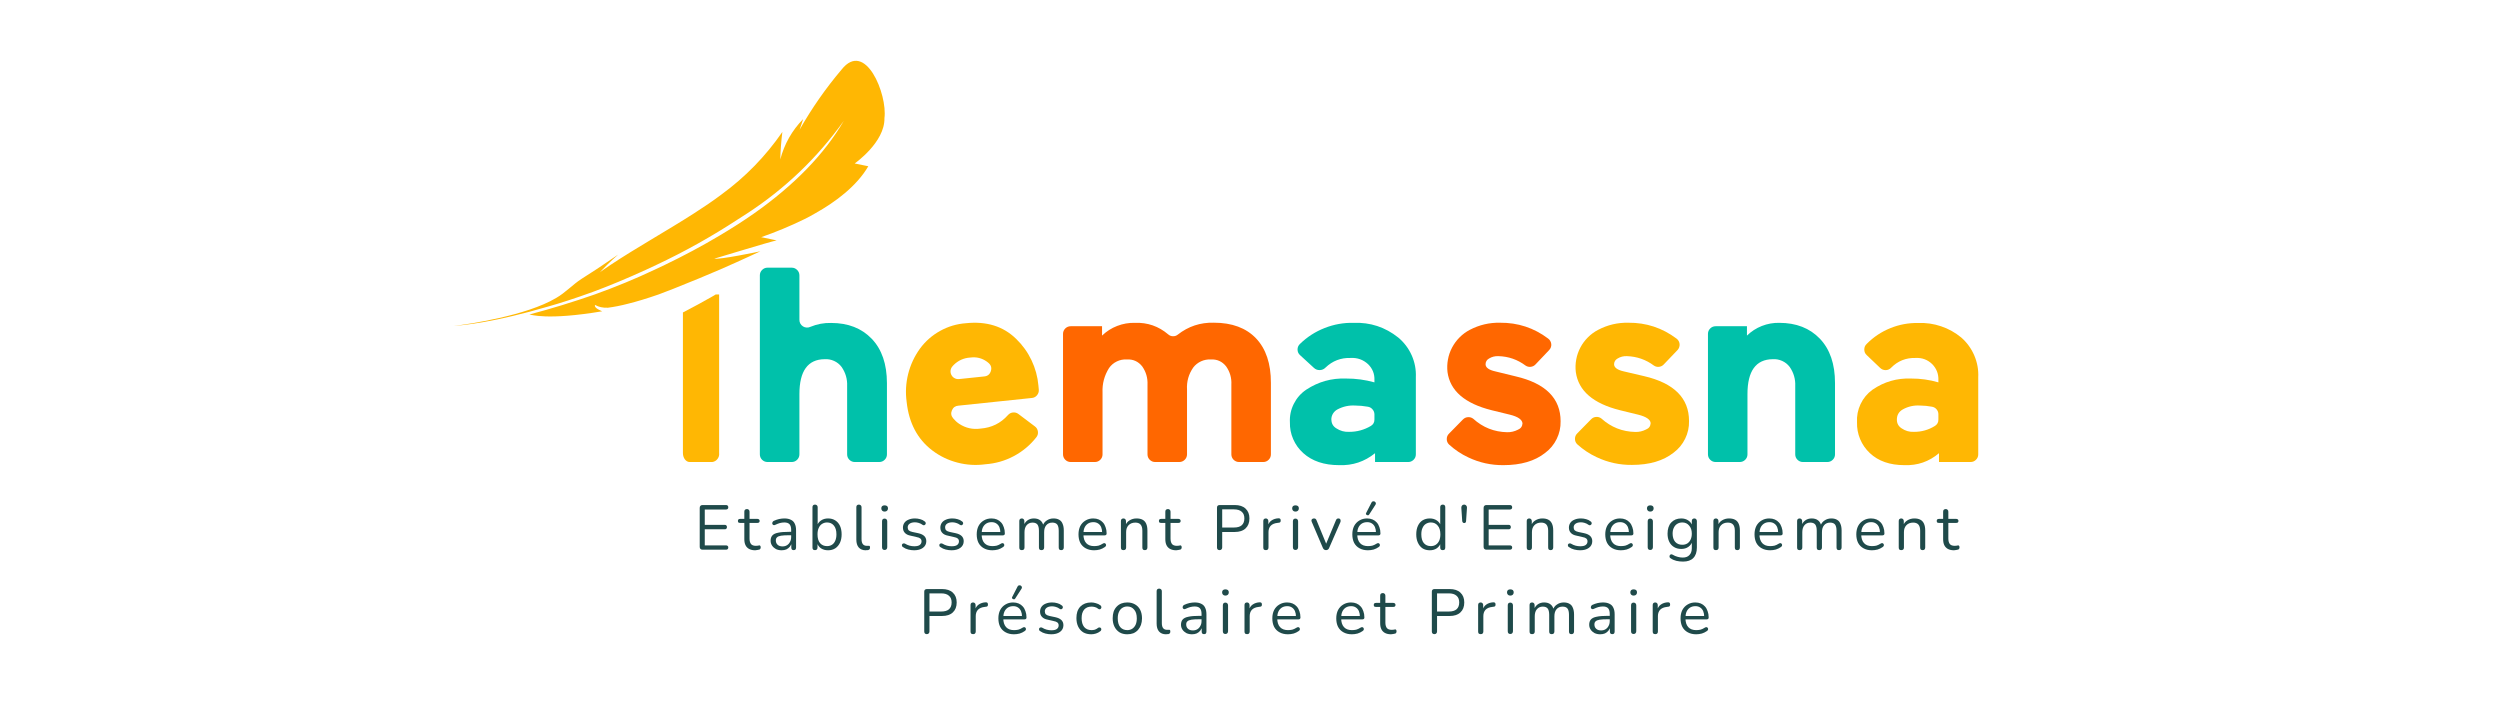<svg xmlns="http://www.w3.org/2000/svg" xmlns:xlink="http://www.w3.org/1999/xlink" width="350" viewBox="0 0 262.5 75" height="100" preserveAspectRatio="xMidYMid meet"><defs><g></g><clipPath id="16df122f94"><path d="M 79 28 L 94 28 L 94 48.84 L 79 48.84 Z M 79 28 " clip-rule="nonzero"></path></clipPath><clipPath id="55c8e260da"><path d="M 95 33 L 110 33 L 110 48.84 L 95 48.84 Z M 95 33 " clip-rule="nonzero"></path></clipPath><clipPath id="4ec45e5ac6"><path d="M 111 33 L 134 33 L 134 48.84 L 111 48.84 Z M 111 33 " clip-rule="nonzero"></path></clipPath><clipPath id="8de8a84aa6"><path d="M 135 33 L 149 33 L 149 48.84 L 135 48.84 Z M 135 33 " clip-rule="nonzero"></path></clipPath><clipPath id="d1e614b317"><path d="M 151 33 L 164 33 L 164 48.84 L 151 48.84 Z M 151 33 " clip-rule="nonzero"></path></clipPath><clipPath id="7d5607b9fe"><path d="M 165 33 L 178 33 L 178 48.84 L 165 48.84 Z M 165 33 " clip-rule="nonzero"></path></clipPath><clipPath id="6f1293c10e"><path d="M 179 33 L 193 33 L 193 48.84 L 179 48.84 Z M 179 33 " clip-rule="nonzero"></path></clipPath><clipPath id="0cf9abd183"><path d="M 194 33 L 208 33 L 208 48.84 L 194 48.84 Z M 194 33 " clip-rule="nonzero"></path></clipPath><clipPath id="2609a6f1b4"><path d="M 71 30 L 76 30 L 76 48.84 L 71 48.84 Z M 71 30 " clip-rule="nonzero"></path></clipPath><clipPath id="5c5a6436cc"><path d="M 47.176 6.387 L 93 6.387 L 93 35 L 47.176 35 Z M 47.176 6.387 " clip-rule="nonzero"></path></clipPath></defs><g clip-path="url(#16df122f94)"><path fill="#00c1aa" d="M 83.938 41.383 L 83.938 47.707 C 83.938 47.93 83.855 48.117 83.699 48.277 C 83.539 48.434 83.348 48.512 83.125 48.512 L 80.594 48.512 C 80.371 48.512 80.18 48.434 80.02 48.277 C 79.863 48.117 79.785 47.93 79.785 47.707 L 79.785 28.914 C 79.785 28.691 79.863 28.5 80.02 28.344 C 80.18 28.184 80.371 28.105 80.594 28.105 L 83.125 28.105 C 83.348 28.105 83.539 28.184 83.699 28.344 C 83.855 28.5 83.938 28.691 83.938 28.914 L 83.938 33.582 C 83.934 33.723 83.969 33.852 84.035 33.977 C 84.102 34.098 84.195 34.195 84.316 34.273 C 84.434 34.348 84.562 34.387 84.703 34.395 C 84.844 34.402 84.977 34.375 85.105 34.312 C 85.797 34.027 86.523 33.891 87.273 33.91 C 89.051 33.91 90.469 34.465 91.531 35.57 C 92.594 36.68 93.125 38.234 93.129 40.23 L 93.129 47.707 C 93.129 47.93 93.051 48.117 92.891 48.277 C 92.734 48.434 92.543 48.512 92.316 48.512 L 89.758 48.512 C 89.535 48.512 89.344 48.434 89.184 48.277 C 89.027 48.117 88.949 47.93 88.949 47.707 L 88.949 40.539 C 88.98 39.801 88.785 39.129 88.363 38.523 C 88.152 38.246 87.891 38.039 87.574 37.895 C 87.258 37.754 86.926 37.691 86.578 37.715 C 84.82 37.734 83.938 38.957 83.938 41.383 Z M 83.938 41.383 " fill-opacity="1" fill-rule="nonzero"></path></g><g clip-path="url(#55c8e260da)"><path fill="#ffb703" d="M 108.363 41.785 L 100.637 42.594 C 100.309 42.617 100.082 42.781 99.953 43.082 C 99.824 43.383 99.863 43.66 100.074 43.914 C 100.258 44.141 100.469 44.336 100.711 44.5 C 101.402 44.953 102.152 45.117 102.969 45 C 104.117 44.91 105.074 44.441 105.836 43.582 C 105.977 43.422 106.152 43.332 106.363 43.309 C 106.574 43.289 106.766 43.34 106.934 43.469 L 108.66 44.77 C 108.844 44.906 108.949 45.086 108.98 45.312 C 109.012 45.539 108.953 45.742 108.809 45.922 C 108.16 46.746 107.371 47.402 106.445 47.895 C 105.52 48.387 104.531 48.668 103.484 48.746 C 102.492 48.883 101.508 48.828 100.539 48.574 C 99.57 48.324 98.684 47.898 97.887 47.293 C 96.328 46.105 95.434 44.406 95.199 42.203 C 95.062 41.215 95.117 40.238 95.355 39.273 C 95.598 38.305 96.012 37.418 96.594 36.609 C 97.164 35.832 97.871 35.211 98.711 34.746 C 99.555 34.277 100.457 34.008 101.422 33.938 C 103.582 33.711 105.34 34.258 106.691 35.578 C 107.367 36.23 107.906 36.98 108.309 37.824 C 108.711 38.672 108.953 39.559 109.035 40.492 L 109.074 40.922 C 109.09 41.137 109.027 41.328 108.891 41.496 C 108.754 41.664 108.578 41.762 108.363 41.785 Z M 101.875 37.543 C 101.195 37.586 100.613 37.848 100.133 38.324 C 100.086 38.371 100.043 38.422 100 38.473 C 99.891 38.602 99.828 38.746 99.809 38.91 C 99.793 39.078 99.82 39.234 99.902 39.379 C 99.98 39.527 100.094 39.641 100.242 39.715 C 100.391 39.793 100.551 39.82 100.715 39.801 L 103.336 39.527 C 103.695 39.496 103.93 39.309 104.039 38.965 C 104.148 38.621 104.062 38.332 103.785 38.102 C 103.734 38.059 103.68 38.012 103.625 37.973 C 103.105 37.602 102.527 37.457 101.891 37.543 Z M 101.875 37.543 " fill-opacity="1" fill-rule="nonzero"></path></g><g clip-path="url(#4ec45e5ac6)"><path fill="#ff6700" d="M 115.766 41.211 L 115.766 47.707 C 115.766 47.93 115.688 48.117 115.531 48.277 C 115.371 48.434 115.18 48.512 114.957 48.512 L 112.43 48.512 C 112.207 48.512 112.016 48.434 111.855 48.277 C 111.699 48.117 111.617 47.93 111.617 47.707 L 111.617 35.059 C 111.617 34.836 111.699 34.645 111.855 34.488 C 112.016 34.332 112.207 34.254 112.43 34.254 L 115.715 34.254 L 115.715 35.238 C 116.176 34.793 116.707 34.453 117.305 34.223 C 117.902 33.992 118.523 33.883 119.164 33.898 C 120.488 33.848 121.652 34.254 122.66 35.109 C 122.801 35.234 122.965 35.301 123.156 35.305 C 123.344 35.312 123.512 35.258 123.66 35.141 C 124.773 34.266 126.035 33.848 127.449 33.883 C 129.359 33.883 130.836 34.43 131.883 35.527 C 132.926 36.625 133.449 38.184 133.445 40.199 L 133.445 47.707 C 133.445 47.93 133.367 48.117 133.207 48.277 C 133.051 48.434 132.859 48.512 132.637 48.512 L 130.105 48.512 C 129.883 48.512 129.691 48.434 129.531 48.277 C 129.375 48.117 129.293 47.93 129.293 47.707 L 129.293 40.395 C 129.332 39.691 129.148 39.047 128.742 38.469 C 128.328 37.949 127.789 37.707 127.121 37.742 C 126.766 37.727 126.426 37.793 126.102 37.941 C 125.781 38.09 125.508 38.305 125.293 38.586 C 124.805 39.289 124.586 40.062 124.637 40.914 L 124.637 47.707 C 124.637 47.93 124.555 48.117 124.398 48.277 C 124.238 48.434 124.047 48.512 123.824 48.512 L 121.297 48.512 C 121.074 48.512 120.883 48.434 120.723 48.277 C 120.566 48.117 120.488 47.93 120.488 47.707 L 120.488 40.395 C 120.52 39.691 120.336 39.047 119.93 38.469 C 119.516 37.949 118.977 37.707 118.309 37.742 C 117.941 37.723 117.594 37.793 117.262 37.953 C 116.93 38.113 116.66 38.344 116.449 38.645 C 115.957 39.43 115.727 40.285 115.766 41.211 Z M 115.766 41.211 " fill-opacity="1" fill-rule="nonzero"></path></g><g clip-path="url(#8de8a84aa6)"><path fill="#00c1aa" d="M 140.605 48.84 C 139.031 48.84 137.777 48.418 136.84 47.574 C 136.383 47.164 136.031 46.676 135.785 46.109 C 135.539 45.547 135.426 44.957 135.441 44.344 C 135.406 43.664 135.539 43.023 135.844 42.414 C 136.148 41.805 136.582 41.305 137.145 40.922 C 138.414 40.086 139.812 39.691 141.336 39.746 C 142.348 39.742 143.344 39.875 144.316 40.148 L 144.316 39.914 C 144.34 39.258 144.117 38.699 143.648 38.238 C 143.133 37.766 142.523 37.547 141.824 37.586 C 140.797 37.551 139.91 37.891 139.172 38.602 C 139.008 38.766 138.812 38.852 138.582 38.859 C 138.348 38.867 138.148 38.793 137.977 38.641 L 136.5 37.285 C 136.328 37.129 136.242 36.93 136.242 36.699 C 136.242 36.465 136.328 36.27 136.5 36.109 C 137.25 35.379 138.113 34.824 139.09 34.441 C 140.062 34.059 141.074 33.875 142.125 33.898 C 143.879 33.832 145.441 34.348 146.812 35.438 C 147.43 35.953 147.902 36.578 148.23 37.312 C 148.555 38.047 148.699 38.816 148.664 39.621 L 148.664 47.707 C 148.664 47.938 148.582 48.129 148.414 48.289 C 148.246 48.449 148.047 48.523 147.816 48.512 L 144.379 48.512 L 144.379 47.586 C 143.281 48.473 142.023 48.895 140.605 48.84 Z M 139.797 44.062 C 139.801 44.461 139.973 44.77 140.316 44.977 C 140.719 45.242 141.164 45.367 141.648 45.344 C 142.473 45.348 143.238 45.141 143.949 44.719 C 144.199 44.562 144.32 44.34 144.316 44.047 L 144.316 43.508 C 144.312 43.305 144.246 43.129 144.109 42.977 C 143.977 42.82 143.805 42.73 143.605 42.703 C 143.176 42.625 142.746 42.586 142.309 42.582 C 141.648 42.543 141.027 42.676 140.441 42.984 C 140.238 43.09 140.082 43.238 139.961 43.434 C 139.844 43.625 139.789 43.836 139.789 44.062 Z M 139.797 44.062 " fill-opacity="1" fill-rule="nonzero"></path></g><g clip-path="url(#d1e614b317)"><path fill="#ff6700" d="M 158.531 43.539 L 156.629 43.074 C 153.805 42.371 152.258 41.035 151.988 39.07 C 151.938 38.625 151.953 38.184 152.035 37.746 C 152.113 37.305 152.262 36.887 152.469 36.492 C 152.68 36.094 152.941 35.738 153.258 35.422 C 153.574 35.105 153.934 34.84 154.328 34.633 C 155.324 34.113 156.383 33.863 157.504 33.887 C 159.375 33.871 161.055 34.422 162.547 35.543 C 162.645 35.613 162.719 35.695 162.777 35.797 C 162.836 35.898 162.871 36.008 162.883 36.121 C 162.895 36.238 162.883 36.352 162.844 36.461 C 162.805 36.57 162.746 36.668 162.664 36.754 L 161.227 38.266 C 161.09 38.41 160.926 38.492 160.73 38.516 C 160.535 38.539 160.352 38.496 160.188 38.387 C 159.34 37.754 158.391 37.422 157.328 37.395 C 156.977 37.379 156.648 37.461 156.348 37.645 C 156.113 37.777 155.992 37.977 155.984 38.242 C 155.984 38.59 156.324 38.844 157.008 38.996 L 159.152 39.52 C 162.293 40.254 163.863 41.828 163.863 44.234 C 163.875 44.887 163.742 45.504 163.453 46.09 C 163.168 46.676 162.766 47.164 162.238 47.555 C 161.16 48.41 159.699 48.84 157.863 48.84 C 156.574 48.852 155.344 48.582 154.18 48.031 C 153.434 47.684 152.758 47.23 152.152 46.676 C 151.988 46.52 151.91 46.328 151.91 46.102 C 151.91 45.875 151.988 45.684 152.152 45.527 L 153.609 44.043 C 153.758 43.895 153.934 43.812 154.141 43.801 C 154.348 43.789 154.531 43.844 154.695 43.973 C 155.703 44.883 156.891 45.355 158.254 45.383 C 158.652 45.391 159.023 45.301 159.379 45.121 C 159.68 44.996 159.844 44.773 159.863 44.449 C 159.82 44.055 159.391 43.75 158.531 43.539 Z M 158.531 43.539 " fill-opacity="1" fill-rule="nonzero"></path></g><g clip-path="url(#7d5607b9fe)"><path fill="#ffb703" d="M 172.004 43.539 L 170.102 43.074 C 167.281 42.371 165.734 41.035 165.461 39.07 C 165.406 38.625 165.422 38.184 165.504 37.742 C 165.586 37.305 165.73 36.887 165.941 36.488 C 166.148 36.094 166.414 35.738 166.73 35.422 C 167.047 35.105 167.406 34.84 167.805 34.633 C 168.797 34.113 169.855 33.863 170.977 33.887 C 172.848 33.871 174.527 34.426 176.023 35.543 C 176.117 35.613 176.195 35.695 176.254 35.797 C 176.312 35.898 176.348 36.008 176.359 36.121 C 176.367 36.238 176.355 36.352 176.316 36.461 C 176.281 36.57 176.219 36.668 176.141 36.754 L 174.695 38.266 C 174.562 38.41 174.398 38.492 174.203 38.516 C 174.008 38.539 173.828 38.496 173.664 38.387 C 172.82 37.758 171.875 37.43 170.824 37.395 C 170.473 37.379 170.145 37.461 169.844 37.645 C 169.609 37.777 169.488 37.977 169.477 38.242 C 169.477 38.59 169.82 38.844 170.5 38.996 L 172.637 39.496 C 175.781 40.23 177.352 41.805 177.348 44.211 C 177.363 44.863 177.227 45.48 176.941 46.066 C 176.656 46.652 176.25 47.141 175.727 47.531 C 174.645 48.387 173.188 48.816 171.352 48.816 C 170.059 48.828 168.828 48.559 167.66 48.008 C 166.91 47.66 166.227 47.207 165.613 46.652 C 165.453 46.496 165.371 46.305 165.371 46.078 C 165.371 45.852 165.453 45.66 165.613 45.504 L 167.07 44.02 C 167.215 43.871 167.391 43.789 167.598 43.777 C 167.805 43.762 167.988 43.82 168.152 43.949 C 169.164 44.859 170.348 45.328 171.711 45.355 C 172.109 45.367 172.484 45.277 172.84 45.094 C 173.141 44.973 173.301 44.75 173.32 44.426 C 173.289 44.055 172.859 43.75 172.004 43.539 Z M 172.004 43.539 " fill-opacity="1" fill-rule="nonzero"></path></g><g clip-path="url(#6f1293c10e)"><path fill="#00c1aa" d="M 183.484 41.383 L 183.484 47.707 C 183.484 47.93 183.406 48.117 183.246 48.277 C 183.086 48.434 182.895 48.512 182.672 48.512 L 180.145 48.512 C 179.922 48.512 179.73 48.434 179.574 48.277 C 179.414 48.117 179.336 47.93 179.336 47.707 L 179.336 35.059 C 179.336 34.836 179.414 34.645 179.574 34.488 C 179.73 34.332 179.922 34.254 180.145 34.254 L 183.43 34.254 L 183.43 35.238 C 183.883 34.797 184.402 34.461 184.992 34.227 C 185.582 33.996 186.191 33.887 186.824 33.898 C 188.602 33.898 190.02 34.453 191.082 35.559 C 192.145 36.668 192.676 38.219 192.676 40.215 L 192.676 47.707 C 192.676 47.93 192.598 48.117 192.438 48.277 C 192.281 48.434 192.09 48.512 191.863 48.512 L 189.309 48.512 C 189.086 48.512 188.895 48.434 188.738 48.277 C 188.578 48.117 188.5 47.93 188.5 47.707 L 188.5 40.539 C 188.531 39.801 188.336 39.129 187.914 38.523 C 187.703 38.246 187.441 38.039 187.125 37.895 C 186.809 37.754 186.477 37.691 186.133 37.715 C 184.367 37.734 183.484 38.957 183.484 41.383 Z M 183.484 41.383 " fill-opacity="1" fill-rule="nonzero"></path></g><g clip-path="url(#0cf9abd183)"><path fill="#ffb703" d="M 199.961 48.84 C 198.438 48.84 197.227 48.418 196.332 47.574 C 195.887 47.156 195.547 46.664 195.312 46.102 C 195.078 45.539 194.969 44.953 194.988 44.344 C 194.949 43.676 195.074 43.035 195.359 42.43 C 195.648 41.82 196.062 41.32 196.609 40.922 C 197.828 40.082 199.18 39.691 200.664 39.746 C 201.641 39.742 202.594 39.875 203.531 40.148 L 203.531 39.914 C 203.555 39.266 203.34 38.707 202.887 38.238 C 202.398 37.766 201.812 37.547 201.129 37.586 C 200.133 37.559 199.281 37.895 198.578 38.602 C 198.426 38.77 198.234 38.855 198.008 38.863 C 197.785 38.867 197.59 38.793 197.426 38.641 L 196.004 37.285 C 195.832 37.129 195.75 36.93 195.75 36.699 C 195.75 36.465 195.832 36.27 196.004 36.109 C 196.719 35.387 197.543 34.836 198.484 34.457 C 199.426 34.074 200.406 33.895 201.422 33.914 C 202.242 33.883 203.043 33.996 203.82 34.262 C 204.598 34.523 205.301 34.918 205.93 35.438 C 206.531 35.965 206.988 36.594 207.301 37.328 C 207.613 38.059 207.754 38.824 207.715 39.621 L 207.715 47.707 C 207.715 47.93 207.637 48.117 207.477 48.277 C 207.32 48.434 207.129 48.512 206.906 48.512 L 203.594 48.512 L 203.594 47.586 C 202.547 48.473 201.336 48.891 199.961 48.84 Z M 199.172 44.062 C 199.172 44.457 199.34 44.762 199.672 44.977 C 200.059 45.242 200.488 45.367 200.957 45.344 C 201.758 45.352 202.496 45.141 203.176 44.719 C 203.418 44.562 203.539 44.336 203.531 44.047 L 203.531 43.508 C 203.535 43.309 203.469 43.133 203.34 42.98 C 203.211 42.824 203.043 42.734 202.844 42.703 C 202.434 42.625 202.02 42.586 201.602 42.582 C 200.961 42.543 200.359 42.676 199.801 42.984 C 199.379 43.223 199.172 43.582 199.172 44.062 Z M 199.172 44.062 " fill-opacity="1" fill-rule="nonzero"></path></g><g clip-path="url(#2609a6f1b4)"><path fill="#ffb703" d="M 75.145 30.922 C 75.043 30.988 74.941 31.043 74.832 31.109 C 73.965 31.602 72.918 32.188 71.707 32.809 L 71.707 47.574 C 71.707 48.094 72.027 48.512 72.418 48.512 L 74.789 48.512 C 75.016 48.48 75.199 48.371 75.34 48.188 C 75.477 48.004 75.535 47.801 75.508 47.574 L 75.508 30.922 Z M 75.145 30.922 " fill-opacity="1" fill-rule="nonzero"></path></g><g clip-path="url(#5c5a6436cc)"><path fill="#ffb703" d="M 63.758 32.305 C 63.305 32.332 62.879 32.238 62.48 32.02 C 62.316 32.352 63.23 32.68 63.234 32.684 C 57.402 33.668 55.684 33.02 55.59 33.02 C 57.879 32.418 60.18 31.707 62.445 30.918 C 64.617 30.141 66.734 29.266 68.758 28.309 C 69.098 28.156 69.438 27.996 69.777 27.828 C 71.805 26.852 73.754 25.812 75.57 24.727 C 76.84 23.973 78.055 23.199 79.188 22.402 C 83.383 19.449 86.57 16.18 88.598 12.688 C 85.832 16.559 82.453 19.797 78.461 22.402 C 78.129 22.625 77.801 22.836 77.449 23.051 C 74.723 24.836 71.883 26.422 68.934 27.809 L 67.867 28.309 C 65.883 29.219 63.953 30.02 62.234 30.656 C 60.297 31.363 58.68 31.867 57.66 32.156 C 51.906 33.855 48.676 34.141 47.645 34.227 C 49.188 34.035 55.238 33.168 58.391 31.289 C 59.375 30.73 60.145 29.867 61.074 29.273 C 61.613 28.934 62.125 28.602 62.578 28.305 C 62.891 28.105 63.176 27.902 63.426 27.738 C 64.238 27.195 64.781 26.82 64.902 26.734 C 64.457 27.137 64.062 27.492 63.75 27.805 C 63.551 28 63.383 28.172 63.262 28.305 L 62.977 28.594 C 63.117 28.504 63.262 28.398 63.383 28.305 C 63.629 28.137 63.875 27.973 64.121 27.805 C 66.824 26.008 70.008 24.242 72.879 22.398 C 73.891 21.75 74.867 21.09 75.754 20.422 C 78.258 18.594 80.391 16.406 82.148 13.855 C 82.027 14.812 81.953 15.777 81.93 16.742 C 82.355 15.121 83.156 13.707 84.328 12.504 C 84.215 12.879 84.082 13.262 83.953 13.629 C 85.227 11.387 86.695 9.277 88.363 7.309 C 90.859 4.148 93.195 9.906 92.867 12.406 C 92.918 14.949 89.75 17.156 89.742 17.164 C 90.203 17.262 90.688 17.352 91.172 17.457 C 89.953 19.543 87.746 21.199 85.594 22.402 C 85.188 22.641 84.812 22.844 84.422 23.031 C 82.961 23.746 81.461 24.367 79.926 24.902 C 80.453 25.008 80.984 25.121 81.547 25.242 C 80.809 25.383 75.059 27.16 75 27.16 C 75.602 27.27 79.516 26.457 79.836 26.387 C 79.648 26.465 78.137 27.195 75.586 28.309 C 74.238 28.891 72.59 29.574 70.699 30.324 L 69.172 30.91 C 67.891 31.355 66.824 31.676 65.93 31.895 C 65.219 32.082 64.5 32.227 63.77 32.32 " fill-opacity="1" fill-rule="nonzero"></path></g><g fill="#1f4a4a" fill-opacity="1"><g transform="translate(72.892, 57.717)"><g><path d="M 0.875 0 C 0.781 0 0.707 -0.023 0.656 -0.078 C 0.602 -0.129 0.578 -0.203 0.578 -0.297 L 0.578 -4.391 C 0.578 -4.484 0.602 -4.555 0.656 -4.609 C 0.707 -4.66 0.781 -4.688 0.875 -4.688 L 3.344 -4.688 C 3.414 -4.688 3.473 -4.664 3.516 -4.625 C 3.555 -4.582 3.578 -4.523 3.578 -4.453 C 3.578 -4.379 3.555 -4.32 3.516 -4.281 C 3.473 -4.238 3.414 -4.219 3.344 -4.219 L 1.109 -4.219 L 1.109 -2.609 L 3.203 -2.609 C 3.285 -2.609 3.344 -2.586 3.375 -2.547 C 3.414 -2.504 3.438 -2.445 3.438 -2.375 C 3.438 -2.301 3.414 -2.242 3.375 -2.203 C 3.344 -2.16 3.285 -2.141 3.203 -2.141 L 1.109 -2.141 L 1.109 -0.453 L 3.344 -0.453 C 3.414 -0.453 3.473 -0.43 3.516 -0.391 C 3.555 -0.359 3.578 -0.305 3.578 -0.234 C 3.578 -0.16 3.555 -0.102 3.516 -0.062 C 3.473 -0.02 3.414 0 3.344 0 Z M 0.875 0 "></path></g></g></g><g fill="#1f4a4a" fill-opacity="1"><g transform="translate(77.498, 57.717)"><g><path d="M 1.797 0.062 C 1.547 0.062 1.332 0.016 1.156 -0.078 C 0.988 -0.172 0.863 -0.301 0.781 -0.469 C 0.695 -0.645 0.656 -0.859 0.656 -1.109 L 0.656 -2.812 L 0.219 -2.812 C 0.133 -2.812 0.07 -2.828 0.031 -2.859 C 0 -2.898 -0.016 -2.953 -0.016 -3.016 C -0.016 -3.086 0 -3.141 0.031 -3.172 C 0.07 -3.211 0.133 -3.234 0.219 -3.234 L 0.656 -3.234 L 0.656 -3.984 C 0.656 -4.078 0.676 -4.145 0.719 -4.188 C 0.77 -4.238 0.844 -4.266 0.938 -4.266 C 1.02 -4.266 1.082 -4.238 1.125 -4.188 C 1.176 -4.145 1.203 -4.078 1.203 -3.984 L 1.203 -3.234 L 2.031 -3.234 C 2.102 -3.234 2.16 -3.211 2.203 -3.172 C 2.242 -3.141 2.266 -3.086 2.266 -3.016 C 2.266 -2.953 2.242 -2.898 2.203 -2.859 C 2.16 -2.828 2.102 -2.812 2.031 -2.812 L 1.203 -2.812 L 1.203 -1.172 C 1.203 -0.922 1.254 -0.727 1.359 -0.594 C 1.461 -0.469 1.633 -0.406 1.875 -0.406 C 1.957 -0.406 2.023 -0.41 2.078 -0.422 C 2.141 -0.441 2.191 -0.453 2.234 -0.453 C 2.273 -0.453 2.305 -0.438 2.328 -0.406 C 2.359 -0.375 2.375 -0.32 2.375 -0.25 C 2.375 -0.195 2.363 -0.148 2.344 -0.109 C 2.32 -0.066 2.289 -0.035 2.25 -0.016 C 2.195 0.004 2.125 0.02 2.031 0.031 C 1.945 0.051 1.867 0.062 1.797 0.062 Z M 1.797 0.062 "></path></g></g></g><g fill="#1f4a4a" fill-opacity="1"><g transform="translate(80.556, 57.717)"><g><path d="M 1.516 0.062 C 1.297 0.062 1.098 0.02 0.922 -0.062 C 0.754 -0.156 0.617 -0.273 0.516 -0.422 C 0.41 -0.578 0.359 -0.75 0.359 -0.938 C 0.359 -1.164 0.414 -1.348 0.531 -1.484 C 0.656 -1.629 0.859 -1.727 1.141 -1.781 C 1.422 -1.844 1.805 -1.875 2.297 -1.875 L 2.594 -1.875 L 2.594 -1.516 L 2.297 -1.516 C 1.941 -1.516 1.66 -1.5 1.453 -1.469 C 1.254 -1.438 1.113 -1.379 1.031 -1.297 C 0.945 -1.223 0.906 -1.113 0.906 -0.969 C 0.906 -0.781 0.969 -0.629 1.094 -0.516 C 1.219 -0.398 1.391 -0.344 1.609 -0.344 C 1.785 -0.344 1.941 -0.383 2.078 -0.469 C 2.211 -0.551 2.316 -0.664 2.391 -0.812 C 2.473 -0.957 2.516 -1.129 2.516 -1.328 L 2.516 -2.078 C 2.516 -2.348 2.457 -2.547 2.344 -2.672 C 2.227 -2.797 2.047 -2.859 1.797 -2.859 C 1.641 -2.859 1.484 -2.836 1.328 -2.797 C 1.18 -2.754 1.02 -2.691 0.844 -2.609 C 0.781 -2.578 0.727 -2.566 0.688 -2.578 C 0.645 -2.586 0.609 -2.609 0.578 -2.641 C 0.547 -2.68 0.531 -2.723 0.531 -2.766 C 0.531 -2.805 0.539 -2.848 0.562 -2.891 C 0.582 -2.941 0.617 -2.984 0.672 -3.016 C 0.867 -3.109 1.062 -3.176 1.25 -3.219 C 1.445 -3.258 1.629 -3.281 1.797 -3.281 C 2.078 -3.281 2.305 -3.234 2.484 -3.141 C 2.672 -3.055 2.805 -2.922 2.891 -2.734 C 2.984 -2.555 3.031 -2.32 3.031 -2.031 L 3.031 -0.234 C 3.031 -0.141 3.008 -0.066 2.969 -0.016 C 2.926 0.023 2.863 0.047 2.781 0.047 C 2.695 0.047 2.633 0.023 2.594 -0.016 C 2.551 -0.066 2.531 -0.141 2.531 -0.234 L 2.531 -0.75 L 2.578 -0.75 C 2.547 -0.582 2.477 -0.438 2.375 -0.312 C 2.281 -0.195 2.16 -0.102 2.016 -0.031 C 1.867 0.031 1.703 0.062 1.516 0.062 Z M 1.516 0.062 "></path></g></g></g><g fill="#1f4a4a" fill-opacity="1"><g transform="translate(84.809, 57.717)"><g><path d="M 2.141 0.062 C 1.848 0.062 1.594 -0.008 1.375 -0.156 C 1.164 -0.312 1.031 -0.516 0.969 -0.766 L 1.031 -0.844 L 1.031 -0.234 C 1.031 -0.141 1.004 -0.066 0.953 -0.016 C 0.91 0.023 0.848 0.047 0.766 0.047 C 0.68 0.047 0.613 0.023 0.562 -0.016 C 0.52 -0.066 0.5 -0.141 0.5 -0.234 L 0.5 -4.453 C 0.5 -4.547 0.52 -4.613 0.562 -4.656 C 0.613 -4.707 0.68 -4.734 0.766 -4.734 C 0.848 -4.734 0.914 -4.707 0.969 -4.656 C 1.02 -4.613 1.047 -4.547 1.047 -4.453 L 1.047 -2.484 L 0.969 -2.484 C 1.039 -2.723 1.18 -2.914 1.391 -3.062 C 1.598 -3.207 1.848 -3.281 2.141 -3.281 C 2.43 -3.281 2.68 -3.211 2.891 -3.078 C 3.109 -2.941 3.273 -2.75 3.391 -2.5 C 3.504 -2.25 3.562 -1.953 3.562 -1.609 C 3.562 -1.273 3.504 -0.984 3.391 -0.734 C 3.273 -0.484 3.109 -0.285 2.891 -0.141 C 2.672 -0.004 2.422 0.062 2.141 0.062 Z M 2.031 -0.375 C 2.227 -0.375 2.398 -0.422 2.547 -0.516 C 2.703 -0.617 2.816 -0.758 2.891 -0.938 C 2.973 -1.125 3.016 -1.348 3.016 -1.609 C 3.016 -2.016 2.926 -2.32 2.75 -2.531 C 2.57 -2.75 2.332 -2.859 2.031 -2.859 C 1.832 -2.859 1.656 -2.805 1.5 -2.703 C 1.352 -2.609 1.238 -2.469 1.156 -2.281 C 1.07 -2.102 1.031 -1.879 1.031 -1.609 C 1.031 -1.211 1.117 -0.906 1.297 -0.688 C 1.484 -0.477 1.727 -0.375 2.031 -0.375 Z M 2.031 -0.375 "></path></g></g></g><g fill="#1f4a4a" fill-opacity="1"><g transform="translate(89.415, 57.717)"><g><path d="M 1.484 0.062 C 1.172 0.062 0.926 -0.035 0.75 -0.234 C 0.582 -0.43 0.5 -0.707 0.5 -1.062 L 0.5 -4.453 C 0.5 -4.547 0.52 -4.613 0.562 -4.656 C 0.613 -4.707 0.68 -4.734 0.766 -4.734 C 0.848 -4.734 0.914 -4.707 0.969 -4.656 C 1.02 -4.613 1.047 -4.547 1.047 -4.453 L 1.047 -1.109 C 1.047 -0.867 1.094 -0.691 1.188 -0.578 C 1.281 -0.461 1.422 -0.406 1.609 -0.406 C 1.648 -0.406 1.688 -0.406 1.719 -0.406 C 1.75 -0.406 1.781 -0.406 1.812 -0.406 C 1.852 -0.414 1.883 -0.406 1.906 -0.375 C 1.926 -0.352 1.938 -0.301 1.938 -0.219 C 1.938 -0.133 1.914 -0.07 1.875 -0.031 C 1.844 0 1.789 0.023 1.719 0.047 C 1.676 0.047 1.633 0.047 1.594 0.047 C 1.562 0.055 1.523 0.062 1.484 0.062 Z M 1.484 0.062 "></path></g></g></g><g fill="#1f4a4a" fill-opacity="1"><g transform="translate(92.114, 57.717)"><g><path d="M 0.766 0.031 C 0.68 0.031 0.613 0.004 0.562 -0.047 C 0.52 -0.098 0.5 -0.172 0.5 -0.266 L 0.5 -2.969 C 0.5 -3.062 0.52 -3.133 0.562 -3.188 C 0.613 -3.238 0.68 -3.266 0.766 -3.266 C 0.848 -3.266 0.914 -3.238 0.969 -3.188 C 1.02 -3.133 1.047 -3.062 1.047 -2.969 L 1.047 -0.266 C 1.047 -0.172 1.02 -0.098 0.969 -0.047 C 0.926 0.004 0.859 0.031 0.766 0.031 Z M 0.766 -4 C 0.66 -4 0.578 -4.031 0.516 -4.094 C 0.453 -4.156 0.422 -4.238 0.422 -4.344 C 0.422 -4.445 0.453 -4.523 0.516 -4.578 C 0.578 -4.629 0.66 -4.656 0.766 -4.656 C 0.879 -4.656 0.969 -4.629 1.031 -4.578 C 1.094 -4.523 1.125 -4.445 1.125 -4.344 C 1.125 -4.238 1.094 -4.156 1.031 -4.094 C 0.969 -4.031 0.879 -4 0.766 -4 Z M 0.766 -4 "></path></g></g></g><g fill="#1f4a4a" fill-opacity="1"><g transform="translate(94.387, 57.717)"><g><path d="M 1.594 0.062 C 1.395 0.062 1.191 0.035 0.984 -0.016 C 0.785 -0.066 0.602 -0.148 0.438 -0.266 C 0.383 -0.297 0.348 -0.332 0.328 -0.375 C 0.316 -0.414 0.312 -0.457 0.312 -0.5 C 0.32 -0.539 0.344 -0.578 0.375 -0.609 C 0.406 -0.641 0.441 -0.656 0.484 -0.656 C 0.523 -0.664 0.57 -0.66 0.625 -0.641 C 0.801 -0.535 0.969 -0.461 1.125 -0.422 C 1.289 -0.379 1.453 -0.359 1.609 -0.359 C 1.859 -0.359 2.047 -0.398 2.172 -0.484 C 2.305 -0.578 2.375 -0.707 2.375 -0.875 C 2.375 -1 2.332 -1.098 2.25 -1.172 C 2.164 -1.242 2.031 -1.297 1.844 -1.328 L 1.234 -1.469 C 0.961 -1.52 0.758 -1.617 0.625 -1.766 C 0.488 -1.91 0.422 -2.094 0.422 -2.312 C 0.422 -2.508 0.473 -2.68 0.578 -2.828 C 0.68 -2.973 0.828 -3.082 1.016 -3.156 C 1.203 -3.238 1.426 -3.281 1.688 -3.281 C 1.875 -3.281 2.055 -3.254 2.234 -3.203 C 2.41 -3.16 2.566 -3.082 2.703 -2.969 C 2.754 -2.938 2.785 -2.898 2.797 -2.859 C 2.816 -2.816 2.82 -2.773 2.812 -2.734 C 2.801 -2.691 2.781 -2.656 2.75 -2.625 C 2.719 -2.594 2.676 -2.57 2.625 -2.562 C 2.582 -2.562 2.535 -2.578 2.484 -2.609 C 2.359 -2.703 2.223 -2.77 2.078 -2.812 C 1.941 -2.852 1.812 -2.875 1.688 -2.875 C 1.438 -2.875 1.242 -2.82 1.109 -2.719 C 0.984 -2.625 0.922 -2.5 0.922 -2.344 C 0.922 -2.219 0.957 -2.113 1.031 -2.031 C 1.113 -1.957 1.242 -1.898 1.422 -1.859 L 2.016 -1.734 C 2.305 -1.672 2.52 -1.57 2.656 -1.438 C 2.801 -1.301 2.875 -1.117 2.875 -0.891 C 2.875 -0.598 2.754 -0.363 2.516 -0.188 C 2.285 -0.02 1.977 0.062 1.594 0.062 Z M 1.594 0.062 "></path></g></g></g><g fill="#1f4a4a" fill-opacity="1"><g transform="translate(98.315, 57.717)"><g><path d="M 1.594 0.062 C 1.395 0.062 1.191 0.035 0.984 -0.016 C 0.785 -0.066 0.602 -0.148 0.438 -0.266 C 0.383 -0.297 0.348 -0.332 0.328 -0.375 C 0.316 -0.414 0.312 -0.457 0.312 -0.5 C 0.32 -0.539 0.344 -0.578 0.375 -0.609 C 0.406 -0.641 0.441 -0.656 0.484 -0.656 C 0.523 -0.664 0.57 -0.66 0.625 -0.641 C 0.801 -0.535 0.969 -0.461 1.125 -0.422 C 1.289 -0.379 1.453 -0.359 1.609 -0.359 C 1.859 -0.359 2.047 -0.398 2.172 -0.484 C 2.305 -0.578 2.375 -0.707 2.375 -0.875 C 2.375 -1 2.332 -1.098 2.25 -1.172 C 2.164 -1.242 2.031 -1.297 1.844 -1.328 L 1.234 -1.469 C 0.961 -1.52 0.758 -1.617 0.625 -1.766 C 0.488 -1.91 0.422 -2.094 0.422 -2.312 C 0.422 -2.508 0.473 -2.68 0.578 -2.828 C 0.68 -2.973 0.828 -3.082 1.016 -3.156 C 1.203 -3.238 1.426 -3.281 1.688 -3.281 C 1.875 -3.281 2.055 -3.254 2.234 -3.203 C 2.41 -3.16 2.566 -3.082 2.703 -2.969 C 2.754 -2.938 2.785 -2.898 2.797 -2.859 C 2.816 -2.816 2.82 -2.773 2.812 -2.734 C 2.801 -2.691 2.781 -2.656 2.75 -2.625 C 2.719 -2.594 2.676 -2.57 2.625 -2.562 C 2.582 -2.562 2.535 -2.578 2.484 -2.609 C 2.359 -2.703 2.223 -2.77 2.078 -2.812 C 1.941 -2.852 1.812 -2.875 1.688 -2.875 C 1.438 -2.875 1.242 -2.82 1.109 -2.719 C 0.984 -2.625 0.922 -2.5 0.922 -2.344 C 0.922 -2.219 0.957 -2.113 1.031 -2.031 C 1.113 -1.957 1.242 -1.898 1.422 -1.859 L 2.016 -1.734 C 2.305 -1.672 2.52 -1.57 2.656 -1.438 C 2.801 -1.301 2.875 -1.117 2.875 -0.891 C 2.875 -0.598 2.754 -0.363 2.516 -0.188 C 2.285 -0.02 1.977 0.062 1.594 0.062 Z M 1.594 0.062 "></path></g></g></g><g fill="#1f4a4a" fill-opacity="1"><g transform="translate(102.243, 57.717)"><g><path d="M 1.953 0.062 C 1.617 0.062 1.328 -0.004 1.078 -0.141 C 0.828 -0.273 0.633 -0.469 0.5 -0.719 C 0.375 -0.969 0.312 -1.266 0.312 -1.609 C 0.312 -1.941 0.375 -2.234 0.5 -2.484 C 0.633 -2.734 0.816 -2.926 1.047 -3.062 C 1.285 -3.207 1.555 -3.281 1.859 -3.281 C 2.078 -3.281 2.27 -3.242 2.438 -3.172 C 2.613 -3.098 2.758 -2.992 2.875 -2.859 C 3 -2.723 3.094 -2.555 3.156 -2.359 C 3.227 -2.172 3.266 -1.953 3.266 -1.703 C 3.266 -1.629 3.242 -1.578 3.203 -1.547 C 3.16 -1.516 3.102 -1.5 3.031 -1.5 L 0.719 -1.5 L 0.719 -1.859 L 2.906 -1.859 L 2.797 -1.766 C 2.797 -2.004 2.758 -2.207 2.688 -2.375 C 2.613 -2.539 2.508 -2.664 2.375 -2.75 C 2.238 -2.844 2.07 -2.891 1.875 -2.891 C 1.645 -2.891 1.453 -2.836 1.297 -2.734 C 1.141 -2.629 1.02 -2.484 0.938 -2.297 C 0.863 -2.117 0.828 -1.906 0.828 -1.656 L 0.828 -1.625 C 0.828 -1.219 0.926 -0.906 1.125 -0.688 C 1.32 -0.477 1.598 -0.375 1.953 -0.375 C 2.109 -0.375 2.258 -0.391 2.406 -0.422 C 2.551 -0.461 2.695 -0.531 2.844 -0.625 C 2.906 -0.664 2.961 -0.688 3.016 -0.688 C 3.066 -0.688 3.109 -0.672 3.141 -0.641 C 3.172 -0.609 3.191 -0.57 3.203 -0.531 C 3.211 -0.488 3.207 -0.441 3.188 -0.391 C 3.164 -0.348 3.125 -0.305 3.062 -0.266 C 2.914 -0.16 2.742 -0.078 2.547 -0.016 C 2.348 0.035 2.148 0.062 1.953 0.062 Z M 1.953 0.062 "></path></g></g></g><g fill="#1f4a4a" fill-opacity="1"><g transform="translate(106.51, 57.717)"><g><path d="M 0.781 0.047 C 0.695 0.047 0.629 0.023 0.578 -0.016 C 0.535 -0.066 0.516 -0.141 0.516 -0.234 L 0.516 -3 C 0.516 -3.094 0.535 -3.16 0.578 -3.203 C 0.629 -3.254 0.695 -3.281 0.781 -3.281 C 0.863 -3.281 0.926 -3.254 0.969 -3.203 C 1.02 -3.16 1.047 -3.094 1.047 -3 L 1.047 -2.422 L 0.969 -2.516 C 1.051 -2.754 1.188 -2.941 1.375 -3.078 C 1.562 -3.211 1.785 -3.281 2.047 -3.281 C 2.328 -3.281 2.551 -3.211 2.719 -3.078 C 2.883 -2.953 3 -2.754 3.062 -2.484 L 2.969 -2.484 C 3.039 -2.734 3.18 -2.926 3.391 -3.062 C 3.598 -3.207 3.836 -3.281 4.109 -3.281 C 4.348 -3.281 4.547 -3.234 4.703 -3.141 C 4.867 -3.055 4.988 -2.914 5.062 -2.719 C 5.145 -2.531 5.188 -2.297 5.188 -2.016 L 5.188 -0.234 C 5.188 -0.141 5.16 -0.066 5.109 -0.016 C 5.066 0.023 5.004 0.047 4.922 0.047 C 4.828 0.047 4.758 0.023 4.719 -0.016 C 4.676 -0.066 4.656 -0.141 4.656 -0.234 L 4.656 -1.984 C 4.656 -2.285 4.602 -2.504 4.5 -2.641 C 4.395 -2.773 4.223 -2.844 3.984 -2.844 C 3.711 -2.844 3.5 -2.75 3.344 -2.562 C 3.195 -2.383 3.125 -2.141 3.125 -1.828 L 3.125 -0.234 C 3.125 -0.141 3.098 -0.066 3.047 -0.016 C 3.004 0.023 2.938 0.047 2.844 0.047 C 2.758 0.047 2.691 0.023 2.641 -0.016 C 2.598 -0.066 2.578 -0.141 2.578 -0.234 L 2.578 -1.984 C 2.578 -2.285 2.523 -2.504 2.422 -2.641 C 2.316 -2.773 2.145 -2.844 1.906 -2.844 C 1.645 -2.844 1.438 -2.75 1.281 -2.562 C 1.133 -2.383 1.062 -2.141 1.062 -1.828 L 1.062 -0.234 C 1.062 -0.047 0.969 0.047 0.781 0.047 Z M 0.781 0.047 "></path></g></g></g><g fill="#1f4a4a" fill-opacity="1"><g transform="translate(112.93, 57.717)"><g><path d="M 1.953 0.062 C 1.617 0.062 1.328 -0.004 1.078 -0.141 C 0.828 -0.273 0.633 -0.469 0.5 -0.719 C 0.375 -0.969 0.312 -1.266 0.312 -1.609 C 0.312 -1.941 0.375 -2.234 0.5 -2.484 C 0.633 -2.734 0.816 -2.926 1.047 -3.062 C 1.285 -3.207 1.555 -3.281 1.859 -3.281 C 2.078 -3.281 2.27 -3.242 2.438 -3.172 C 2.613 -3.098 2.758 -2.992 2.875 -2.859 C 3 -2.723 3.094 -2.555 3.156 -2.359 C 3.227 -2.172 3.266 -1.953 3.266 -1.703 C 3.266 -1.629 3.242 -1.578 3.203 -1.547 C 3.16 -1.516 3.102 -1.5 3.031 -1.5 L 0.719 -1.5 L 0.719 -1.859 L 2.906 -1.859 L 2.797 -1.766 C 2.797 -2.004 2.758 -2.207 2.688 -2.375 C 2.613 -2.539 2.508 -2.664 2.375 -2.75 C 2.238 -2.844 2.07 -2.891 1.875 -2.891 C 1.645 -2.891 1.453 -2.836 1.297 -2.734 C 1.141 -2.629 1.02 -2.484 0.938 -2.297 C 0.863 -2.117 0.828 -1.906 0.828 -1.656 L 0.828 -1.625 C 0.828 -1.219 0.926 -0.906 1.125 -0.688 C 1.32 -0.477 1.598 -0.375 1.953 -0.375 C 2.109 -0.375 2.258 -0.391 2.406 -0.422 C 2.551 -0.461 2.695 -0.531 2.844 -0.625 C 2.906 -0.664 2.961 -0.688 3.016 -0.688 C 3.066 -0.688 3.109 -0.672 3.141 -0.641 C 3.172 -0.609 3.191 -0.57 3.203 -0.531 C 3.211 -0.488 3.207 -0.441 3.188 -0.391 C 3.164 -0.348 3.125 -0.305 3.062 -0.266 C 2.914 -0.16 2.742 -0.078 2.547 -0.016 C 2.348 0.035 2.148 0.062 1.953 0.062 Z M 1.953 0.062 "></path></g></g></g><g fill="#1f4a4a" fill-opacity="1"><g transform="translate(117.197, 57.717)"><g><path d="M 0.766 0.047 C 0.68 0.047 0.613 0.023 0.562 -0.016 C 0.52 -0.066 0.5 -0.141 0.5 -0.234 L 0.5 -3 C 0.5 -3.094 0.52 -3.16 0.562 -3.203 C 0.613 -3.254 0.68 -3.281 0.766 -3.281 C 0.848 -3.281 0.91 -3.254 0.953 -3.203 C 1.004 -3.16 1.031 -3.094 1.031 -3 L 1.031 -2.438 L 0.953 -2.516 C 1.047 -2.766 1.195 -2.953 1.406 -3.078 C 1.625 -3.211 1.867 -3.281 2.141 -3.281 C 2.398 -3.281 2.613 -3.234 2.781 -3.141 C 2.945 -3.055 3.07 -2.914 3.156 -2.719 C 3.238 -2.531 3.281 -2.297 3.281 -2.016 L 3.281 -0.234 C 3.281 -0.141 3.254 -0.066 3.203 -0.016 C 3.16 0.023 3.098 0.047 3.016 0.047 C 2.93 0.047 2.863 0.023 2.812 -0.016 C 2.77 -0.066 2.75 -0.141 2.75 -0.234 L 2.75 -1.984 C 2.75 -2.285 2.688 -2.504 2.562 -2.641 C 2.445 -2.773 2.266 -2.844 2.016 -2.844 C 1.711 -2.844 1.473 -2.75 1.297 -2.562 C 1.129 -2.383 1.047 -2.145 1.047 -1.844 L 1.047 -0.234 C 1.047 -0.047 0.953 0.047 0.766 0.047 Z M 0.766 0.047 "></path></g></g></g><g fill="#1f4a4a" fill-opacity="1"><g transform="translate(121.703, 57.717)"><g><path d="M 1.797 0.062 C 1.547 0.062 1.332 0.016 1.156 -0.078 C 0.988 -0.172 0.863 -0.301 0.781 -0.469 C 0.695 -0.645 0.656 -0.859 0.656 -1.109 L 0.656 -2.812 L 0.219 -2.812 C 0.133 -2.812 0.07 -2.828 0.031 -2.859 C 0 -2.898 -0.016 -2.953 -0.016 -3.016 C -0.016 -3.086 0 -3.141 0.031 -3.172 C 0.07 -3.211 0.133 -3.234 0.219 -3.234 L 0.656 -3.234 L 0.656 -3.984 C 0.656 -4.078 0.676 -4.145 0.719 -4.188 C 0.77 -4.238 0.844 -4.266 0.938 -4.266 C 1.02 -4.266 1.082 -4.238 1.125 -4.188 C 1.176 -4.145 1.203 -4.078 1.203 -3.984 L 1.203 -3.234 L 2.031 -3.234 C 2.102 -3.234 2.16 -3.211 2.203 -3.172 C 2.242 -3.141 2.266 -3.086 2.266 -3.016 C 2.266 -2.953 2.242 -2.898 2.203 -2.859 C 2.16 -2.828 2.102 -2.812 2.031 -2.812 L 1.203 -2.812 L 1.203 -1.172 C 1.203 -0.922 1.254 -0.727 1.359 -0.594 C 1.461 -0.469 1.633 -0.406 1.875 -0.406 C 1.957 -0.406 2.023 -0.41 2.078 -0.422 C 2.141 -0.441 2.191 -0.453 2.234 -0.453 C 2.273 -0.453 2.305 -0.438 2.328 -0.406 C 2.359 -0.375 2.375 -0.32 2.375 -0.25 C 2.375 -0.195 2.363 -0.148 2.344 -0.109 C 2.32 -0.066 2.289 -0.035 2.25 -0.016 C 2.195 0.004 2.125 0.02 2.031 0.031 C 1.945 0.051 1.867 0.062 1.797 0.062 Z M 1.797 0.062 "></path></g></g></g><g fill="#1f4a4a" fill-opacity="1"><g transform="translate(124.76, 57.717)"><g></g></g></g><g fill="#1f4a4a" fill-opacity="1"><g transform="translate(127.206, 57.717)"><g><path d="M 0.844 0.047 C 0.758 0.047 0.691 0.02 0.641 -0.031 C 0.598 -0.082 0.578 -0.148 0.578 -0.234 L 0.578 -4.406 C 0.578 -4.5 0.598 -4.566 0.641 -4.609 C 0.691 -4.66 0.766 -4.688 0.859 -4.688 L 2.438 -4.688 C 2.938 -4.688 3.316 -4.562 3.578 -4.312 C 3.848 -4.062 3.984 -3.719 3.984 -3.281 C 3.984 -2.832 3.848 -2.484 3.578 -2.234 C 3.316 -1.984 2.938 -1.859 2.438 -1.859 L 1.125 -1.859 L 1.125 -0.234 C 1.125 -0.148 1.098 -0.082 1.047 -0.031 C 1.004 0.02 0.938 0.047 0.844 0.047 Z M 1.125 -2.328 L 2.359 -2.328 C 2.723 -2.328 2.992 -2.406 3.172 -2.562 C 3.359 -2.727 3.453 -2.969 3.453 -3.281 C 3.453 -3.594 3.359 -3.828 3.172 -3.984 C 2.992 -4.148 2.723 -4.234 2.359 -4.234 L 1.125 -4.234 Z M 1.125 -2.328 "></path></g></g></g><g fill="#1f4a4a" fill-opacity="1"><g transform="translate(132.145, 57.717)"><g><path d="M 0.781 0.047 C 0.688 0.047 0.613 0.023 0.562 -0.016 C 0.52 -0.066 0.5 -0.141 0.5 -0.234 L 0.5 -3 C 0.5 -3.094 0.52 -3.16 0.562 -3.203 C 0.613 -3.254 0.68 -3.281 0.766 -3.281 C 0.848 -3.281 0.91 -3.254 0.953 -3.203 C 1.004 -3.16 1.031 -3.094 1.031 -3 L 1.031 -2.469 L 0.969 -2.469 C 1.031 -2.727 1.16 -2.926 1.359 -3.062 C 1.566 -3.207 1.816 -3.285 2.109 -3.297 C 2.172 -3.297 2.223 -3.281 2.266 -3.25 C 2.305 -3.219 2.328 -3.16 2.328 -3.078 C 2.336 -3.004 2.32 -2.941 2.281 -2.891 C 2.238 -2.848 2.176 -2.828 2.094 -2.828 L 1.984 -2.812 C 1.68 -2.781 1.445 -2.68 1.281 -2.516 C 1.125 -2.348 1.047 -2.125 1.047 -1.844 L 1.047 -0.234 C 1.047 -0.141 1.02 -0.066 0.969 -0.016 C 0.926 0.023 0.863 0.047 0.781 0.047 Z M 0.781 0.047 "></path></g></g></g><g fill="#1f4a4a" fill-opacity="1"><g transform="translate(135.255, 57.717)"><g><path d="M 0.766 0.031 C 0.68 0.031 0.613 0.004 0.562 -0.047 C 0.52 -0.098 0.5 -0.172 0.5 -0.266 L 0.5 -2.969 C 0.5 -3.062 0.52 -3.133 0.562 -3.188 C 0.613 -3.238 0.68 -3.266 0.766 -3.266 C 0.848 -3.266 0.914 -3.238 0.969 -3.188 C 1.02 -3.133 1.047 -3.062 1.047 -2.969 L 1.047 -0.266 C 1.047 -0.172 1.02 -0.098 0.969 -0.047 C 0.926 0.004 0.859 0.031 0.766 0.031 Z M 0.766 -4 C 0.66 -4 0.578 -4.031 0.516 -4.094 C 0.453 -4.156 0.422 -4.238 0.422 -4.344 C 0.422 -4.445 0.453 -4.523 0.516 -4.578 C 0.578 -4.629 0.66 -4.656 0.766 -4.656 C 0.879 -4.656 0.969 -4.629 1.031 -4.578 C 1.094 -4.523 1.125 -4.445 1.125 -4.344 C 1.125 -4.238 1.094 -4.156 1.031 -4.094 C 0.969 -4.031 0.879 -4 0.766 -4 Z M 0.766 -4 "></path></g></g></g><g fill="#1f4a4a" fill-opacity="1"><g transform="translate(137.528, 57.717)"><g><path d="M 1.703 0.047 C 1.629 0.047 1.562 0.023 1.5 -0.016 C 1.445 -0.055 1.398 -0.125 1.359 -0.219 L 0.219 -2.891 C 0.188 -2.961 0.172 -3.023 0.172 -3.078 C 0.18 -3.141 0.207 -3.188 0.25 -3.219 C 0.301 -3.258 0.363 -3.281 0.438 -3.281 C 0.508 -3.281 0.566 -3.266 0.609 -3.234 C 0.648 -3.203 0.688 -3.145 0.719 -3.062 L 1.812 -0.406 L 1.625 -0.406 L 2.734 -3.062 C 2.766 -3.145 2.801 -3.203 2.844 -3.234 C 2.883 -3.266 2.941 -3.281 3.016 -3.281 C 3.086 -3.281 3.141 -3.258 3.172 -3.219 C 3.211 -3.188 3.234 -3.141 3.234 -3.078 C 3.242 -3.023 3.238 -2.969 3.219 -2.906 L 2.047 -0.219 C 2.016 -0.125 1.969 -0.055 1.906 -0.016 C 1.852 0.023 1.785 0.047 1.703 0.047 Z M 1.703 0.047 "></path></g></g></g><g fill="#1f4a4a" fill-opacity="1"><g transform="translate(141.682, 57.717)"><g><path d="M 1.953 0.062 C 1.617 0.062 1.328 -0.004 1.078 -0.141 C 0.828 -0.273 0.633 -0.469 0.5 -0.719 C 0.375 -0.969 0.312 -1.266 0.312 -1.609 C 0.312 -1.941 0.375 -2.234 0.5 -2.484 C 0.633 -2.734 0.816 -2.926 1.047 -3.062 C 1.285 -3.207 1.555 -3.281 1.859 -3.281 C 2.078 -3.281 2.27 -3.242 2.438 -3.172 C 2.613 -3.098 2.758 -2.992 2.875 -2.859 C 3 -2.723 3.094 -2.555 3.156 -2.359 C 3.227 -2.172 3.266 -1.953 3.266 -1.703 C 3.266 -1.629 3.242 -1.578 3.203 -1.547 C 3.16 -1.516 3.102 -1.5 3.031 -1.5 L 0.719 -1.5 L 0.719 -1.859 L 2.906 -1.859 L 2.797 -1.766 C 2.797 -2.004 2.758 -2.207 2.688 -2.375 C 2.613 -2.539 2.508 -2.664 2.375 -2.75 C 2.238 -2.844 2.07 -2.891 1.875 -2.891 C 1.645 -2.891 1.453 -2.836 1.297 -2.734 C 1.141 -2.629 1.02 -2.484 0.938 -2.297 C 0.863 -2.117 0.828 -1.906 0.828 -1.656 L 0.828 -1.625 C 0.828 -1.219 0.926 -0.906 1.125 -0.688 C 1.32 -0.477 1.598 -0.375 1.953 -0.375 C 2.109 -0.375 2.258 -0.391 2.406 -0.422 C 2.551 -0.461 2.695 -0.531 2.844 -0.625 C 2.906 -0.664 2.961 -0.688 3.016 -0.688 C 3.066 -0.688 3.109 -0.672 3.141 -0.641 C 3.172 -0.609 3.191 -0.57 3.203 -0.531 C 3.211 -0.488 3.207 -0.441 3.188 -0.391 C 3.164 -0.348 3.125 -0.305 3.062 -0.266 C 2.914 -0.16 2.742 -0.078 2.547 -0.016 C 2.348 0.035 2.148 0.062 1.953 0.062 Z M 2.078 -3.688 C 2.047 -3.645 2.008 -3.617 1.969 -3.609 C 1.926 -3.609 1.883 -3.617 1.844 -3.641 C 1.801 -3.66 1.77 -3.688 1.75 -3.719 C 1.727 -3.758 1.734 -3.805 1.766 -3.859 L 2.328 -4.953 C 2.359 -5.016 2.395 -5.051 2.438 -5.062 C 2.488 -5.082 2.539 -5.086 2.594 -5.078 C 2.645 -5.066 2.688 -5.039 2.719 -5 C 2.758 -4.969 2.781 -4.926 2.781 -4.875 C 2.789 -4.832 2.781 -4.785 2.75 -4.734 Z M 2.078 -3.688 "></path></g></g></g><g fill="#1f4a4a" fill-opacity="1"><g transform="translate(145.949, 57.717)"><g></g></g></g><g fill="#1f4a4a" fill-opacity="1"><g transform="translate(148.395, 57.717)"><g><path d="M 1.734 0.062 C 1.441 0.062 1.188 -0.004 0.969 -0.141 C 0.758 -0.285 0.598 -0.484 0.484 -0.734 C 0.367 -0.984 0.312 -1.273 0.312 -1.609 C 0.312 -1.953 0.367 -2.25 0.484 -2.5 C 0.598 -2.75 0.758 -2.941 0.969 -3.078 C 1.188 -3.211 1.441 -3.281 1.734 -3.281 C 2.023 -3.281 2.273 -3.207 2.484 -3.062 C 2.691 -2.914 2.832 -2.723 2.906 -2.484 L 2.828 -2.484 L 2.828 -4.453 C 2.828 -4.547 2.848 -4.613 2.891 -4.656 C 2.941 -4.707 3.008 -4.734 3.094 -4.734 C 3.188 -4.734 3.254 -4.707 3.297 -4.656 C 3.336 -4.613 3.359 -4.547 3.359 -4.453 L 3.359 -0.234 C 3.359 -0.141 3.336 -0.066 3.297 -0.016 C 3.254 0.023 3.188 0.047 3.094 0.047 C 3.008 0.047 2.941 0.023 2.891 -0.016 C 2.848 -0.066 2.828 -0.141 2.828 -0.234 L 2.828 -0.859 L 2.906 -0.766 C 2.832 -0.516 2.691 -0.312 2.484 -0.156 C 2.273 -0.008 2.023 0.062 1.734 0.062 Z M 1.844 -0.375 C 2.039 -0.375 2.211 -0.422 2.359 -0.516 C 2.516 -0.617 2.633 -0.758 2.719 -0.938 C 2.801 -1.125 2.844 -1.348 2.844 -1.609 C 2.844 -2.016 2.75 -2.32 2.562 -2.531 C 2.383 -2.75 2.145 -2.859 1.844 -2.859 C 1.645 -2.859 1.469 -2.805 1.312 -2.703 C 1.164 -2.609 1.051 -2.469 0.969 -2.281 C 0.883 -2.102 0.844 -1.879 0.844 -1.609 C 0.844 -1.211 0.93 -0.906 1.109 -0.688 C 1.297 -0.477 1.539 -0.375 1.844 -0.375 Z M 1.844 -0.375 "></path></g></g></g><g fill="#1f4a4a" fill-opacity="1"><g transform="translate(153.001, 57.717)"><g><path d="M 0.734 -2.797 C 0.691 -2.797 0.648 -2.812 0.609 -2.844 C 0.566 -2.883 0.539 -2.941 0.531 -3.016 L 0.438 -4.406 C 0.438 -4.5 0.461 -4.578 0.516 -4.641 C 0.566 -4.703 0.641 -4.734 0.734 -4.734 C 0.797 -4.734 0.848 -4.719 0.891 -4.688 C 0.941 -4.656 0.977 -4.613 1 -4.562 C 1.02 -4.52 1.031 -4.469 1.031 -4.406 L 0.938 -3.016 C 0.938 -2.941 0.914 -2.883 0.875 -2.844 C 0.844 -2.812 0.797 -2.797 0.734 -2.797 Z M 0.734 -2.797 "></path></g></g></g><g fill="#1f4a4a" fill-opacity="1"><g transform="translate(155.201, 57.717)"><g><path d="M 0.875 0 C 0.781 0 0.707 -0.023 0.656 -0.078 C 0.602 -0.129 0.578 -0.203 0.578 -0.297 L 0.578 -4.391 C 0.578 -4.484 0.602 -4.555 0.656 -4.609 C 0.707 -4.66 0.781 -4.688 0.875 -4.688 L 3.344 -4.688 C 3.414 -4.688 3.473 -4.664 3.516 -4.625 C 3.555 -4.582 3.578 -4.523 3.578 -4.453 C 3.578 -4.379 3.555 -4.32 3.516 -4.281 C 3.473 -4.238 3.414 -4.219 3.344 -4.219 L 1.109 -4.219 L 1.109 -2.609 L 3.203 -2.609 C 3.285 -2.609 3.344 -2.586 3.375 -2.547 C 3.414 -2.504 3.438 -2.445 3.438 -2.375 C 3.438 -2.301 3.414 -2.242 3.375 -2.203 C 3.344 -2.16 3.285 -2.141 3.203 -2.141 L 1.109 -2.141 L 1.109 -0.453 L 3.344 -0.453 C 3.414 -0.453 3.473 -0.43 3.516 -0.391 C 3.555 -0.359 3.578 -0.305 3.578 -0.234 C 3.578 -0.16 3.555 -0.102 3.516 -0.062 C 3.473 -0.02 3.414 0 3.344 0 Z M 0.875 0 "></path></g></g></g><g fill="#1f4a4a" fill-opacity="1"><g transform="translate(159.807, 57.717)"><g><path d="M 0.766 0.047 C 0.68 0.047 0.613 0.023 0.562 -0.016 C 0.52 -0.066 0.5 -0.141 0.5 -0.234 L 0.5 -3 C 0.5 -3.094 0.52 -3.16 0.562 -3.203 C 0.613 -3.254 0.68 -3.281 0.766 -3.281 C 0.848 -3.281 0.91 -3.254 0.953 -3.203 C 1.004 -3.16 1.031 -3.094 1.031 -3 L 1.031 -2.438 L 0.953 -2.516 C 1.047 -2.766 1.195 -2.953 1.406 -3.078 C 1.625 -3.211 1.867 -3.281 2.141 -3.281 C 2.398 -3.281 2.613 -3.234 2.781 -3.141 C 2.945 -3.055 3.07 -2.914 3.156 -2.719 C 3.238 -2.531 3.281 -2.297 3.281 -2.016 L 3.281 -0.234 C 3.281 -0.141 3.254 -0.066 3.203 -0.016 C 3.16 0.023 3.098 0.047 3.016 0.047 C 2.93 0.047 2.863 0.023 2.812 -0.016 C 2.77 -0.066 2.75 -0.141 2.75 -0.234 L 2.75 -1.984 C 2.75 -2.285 2.688 -2.504 2.562 -2.641 C 2.445 -2.773 2.266 -2.844 2.016 -2.844 C 1.711 -2.844 1.473 -2.75 1.297 -2.562 C 1.129 -2.383 1.047 -2.145 1.047 -1.844 L 1.047 -0.234 C 1.047 -0.047 0.953 0.047 0.766 0.047 Z M 0.766 0.047 "></path></g></g></g><g fill="#1f4a4a" fill-opacity="1"><g transform="translate(164.313, 57.717)"><g><path d="M 1.594 0.062 C 1.395 0.062 1.191 0.035 0.984 -0.016 C 0.785 -0.066 0.602 -0.148 0.438 -0.266 C 0.383 -0.297 0.348 -0.332 0.328 -0.375 C 0.316 -0.414 0.312 -0.457 0.312 -0.5 C 0.32 -0.539 0.344 -0.578 0.375 -0.609 C 0.406 -0.641 0.441 -0.656 0.484 -0.656 C 0.523 -0.664 0.57 -0.66 0.625 -0.641 C 0.801 -0.535 0.969 -0.461 1.125 -0.422 C 1.289 -0.379 1.453 -0.359 1.609 -0.359 C 1.859 -0.359 2.047 -0.398 2.172 -0.484 C 2.305 -0.578 2.375 -0.707 2.375 -0.875 C 2.375 -1 2.332 -1.098 2.25 -1.172 C 2.164 -1.242 2.031 -1.297 1.844 -1.328 L 1.234 -1.469 C 0.961 -1.52 0.758 -1.617 0.625 -1.766 C 0.488 -1.91 0.422 -2.094 0.422 -2.312 C 0.422 -2.508 0.473 -2.68 0.578 -2.828 C 0.68 -2.973 0.828 -3.082 1.016 -3.156 C 1.203 -3.238 1.426 -3.281 1.688 -3.281 C 1.875 -3.281 2.055 -3.254 2.234 -3.203 C 2.41 -3.16 2.566 -3.082 2.703 -2.969 C 2.754 -2.938 2.785 -2.898 2.797 -2.859 C 2.816 -2.816 2.82 -2.773 2.812 -2.734 C 2.801 -2.691 2.781 -2.656 2.75 -2.625 C 2.719 -2.594 2.676 -2.57 2.625 -2.562 C 2.582 -2.562 2.535 -2.578 2.484 -2.609 C 2.359 -2.703 2.223 -2.77 2.078 -2.812 C 1.941 -2.852 1.812 -2.875 1.688 -2.875 C 1.438 -2.875 1.242 -2.82 1.109 -2.719 C 0.984 -2.625 0.922 -2.5 0.922 -2.344 C 0.922 -2.219 0.957 -2.113 1.031 -2.031 C 1.113 -1.957 1.242 -1.898 1.422 -1.859 L 2.016 -1.734 C 2.305 -1.672 2.52 -1.57 2.656 -1.438 C 2.801 -1.301 2.875 -1.117 2.875 -0.891 C 2.875 -0.598 2.754 -0.363 2.516 -0.188 C 2.285 -0.02 1.977 0.062 1.594 0.062 Z M 1.594 0.062 "></path></g></g></g><g fill="#1f4a4a" fill-opacity="1"><g transform="translate(168.241, 57.717)"><g><path d="M 1.953 0.062 C 1.617 0.062 1.328 -0.004 1.078 -0.141 C 0.828 -0.273 0.633 -0.469 0.5 -0.719 C 0.375 -0.969 0.312 -1.266 0.312 -1.609 C 0.312 -1.941 0.375 -2.234 0.5 -2.484 C 0.633 -2.734 0.816 -2.926 1.047 -3.062 C 1.285 -3.207 1.555 -3.281 1.859 -3.281 C 2.078 -3.281 2.27 -3.242 2.438 -3.172 C 2.613 -3.098 2.758 -2.992 2.875 -2.859 C 3 -2.723 3.094 -2.555 3.156 -2.359 C 3.227 -2.172 3.266 -1.953 3.266 -1.703 C 3.266 -1.629 3.242 -1.578 3.203 -1.547 C 3.16 -1.516 3.102 -1.5 3.031 -1.5 L 0.719 -1.5 L 0.719 -1.859 L 2.906 -1.859 L 2.797 -1.766 C 2.797 -2.004 2.758 -2.207 2.688 -2.375 C 2.613 -2.539 2.508 -2.664 2.375 -2.75 C 2.238 -2.844 2.07 -2.891 1.875 -2.891 C 1.645 -2.891 1.453 -2.836 1.297 -2.734 C 1.141 -2.629 1.02 -2.484 0.938 -2.297 C 0.863 -2.117 0.828 -1.906 0.828 -1.656 L 0.828 -1.625 C 0.828 -1.219 0.926 -0.906 1.125 -0.688 C 1.32 -0.477 1.598 -0.375 1.953 -0.375 C 2.109 -0.375 2.258 -0.391 2.406 -0.422 C 2.551 -0.461 2.695 -0.531 2.844 -0.625 C 2.906 -0.664 2.961 -0.688 3.016 -0.688 C 3.066 -0.688 3.109 -0.672 3.141 -0.641 C 3.172 -0.609 3.191 -0.57 3.203 -0.531 C 3.211 -0.488 3.207 -0.441 3.188 -0.391 C 3.164 -0.348 3.125 -0.305 3.062 -0.266 C 2.914 -0.16 2.742 -0.078 2.547 -0.016 C 2.348 0.035 2.148 0.062 1.953 0.062 Z M 1.953 0.062 "></path></g></g></g><g fill="#1f4a4a" fill-opacity="1"><g transform="translate(172.508, 57.717)"><g><path d="M 0.766 0.031 C 0.68 0.031 0.613 0.004 0.562 -0.047 C 0.52 -0.098 0.5 -0.172 0.5 -0.266 L 0.5 -2.969 C 0.5 -3.062 0.52 -3.133 0.562 -3.188 C 0.613 -3.238 0.68 -3.266 0.766 -3.266 C 0.848 -3.266 0.914 -3.238 0.969 -3.188 C 1.02 -3.133 1.047 -3.062 1.047 -2.969 L 1.047 -0.266 C 1.047 -0.172 1.02 -0.098 0.969 -0.047 C 0.926 0.004 0.859 0.031 0.766 0.031 Z M 0.766 -4 C 0.66 -4 0.578 -4.031 0.516 -4.094 C 0.453 -4.156 0.422 -4.238 0.422 -4.344 C 0.422 -4.445 0.453 -4.523 0.516 -4.578 C 0.578 -4.629 0.66 -4.656 0.766 -4.656 C 0.879 -4.656 0.969 -4.629 1.031 -4.578 C 1.094 -4.523 1.125 -4.445 1.125 -4.344 C 1.125 -4.238 1.094 -4.156 1.031 -4.094 C 0.969 -4.031 0.879 -4 0.766 -4 Z M 0.766 -4 "></path></g></g></g><g fill="#1f4a4a" fill-opacity="1"><g transform="translate(174.781, 57.717)"><g><path d="M 1.938 1.25 C 1.695 1.25 1.461 1.223 1.234 1.172 C 1.016 1.117 0.816 1.031 0.641 0.906 C 0.586 0.875 0.551 0.836 0.531 0.797 C 0.52 0.754 0.516 0.711 0.516 0.672 C 0.523 0.629 0.547 0.586 0.578 0.547 C 0.609 0.516 0.645 0.492 0.688 0.484 C 0.727 0.484 0.773 0.492 0.828 0.516 C 1.016 0.629 1.195 0.707 1.375 0.75 C 1.551 0.801 1.727 0.828 1.906 0.828 C 2.219 0.828 2.453 0.738 2.609 0.562 C 2.773 0.395 2.859 0.156 2.859 -0.156 L 2.859 -0.906 L 2.922 -0.906 C 2.859 -0.656 2.719 -0.453 2.5 -0.297 C 2.289 -0.148 2.039 -0.078 1.75 -0.078 C 1.457 -0.078 1.203 -0.145 0.984 -0.281 C 0.766 -0.414 0.598 -0.602 0.484 -0.844 C 0.367 -1.082 0.312 -1.363 0.312 -1.688 C 0.312 -1.926 0.344 -2.145 0.406 -2.344 C 0.469 -2.539 0.562 -2.707 0.688 -2.844 C 0.82 -2.988 0.977 -3.098 1.156 -3.172 C 1.332 -3.242 1.531 -3.281 1.75 -3.281 C 2.039 -3.281 2.289 -3.207 2.5 -3.062 C 2.719 -2.914 2.859 -2.719 2.922 -2.469 L 2.859 -2.391 L 2.859 -3 C 2.859 -3.094 2.879 -3.16 2.922 -3.203 C 2.973 -3.254 3.039 -3.281 3.125 -3.281 C 3.207 -3.281 3.27 -3.254 3.312 -3.203 C 3.363 -3.16 3.391 -3.094 3.391 -3 L 3.391 -0.234 C 3.391 0.254 3.266 0.625 3.016 0.875 C 2.773 1.125 2.414 1.25 1.938 1.25 Z M 1.859 -0.516 C 2.066 -0.516 2.242 -0.562 2.391 -0.656 C 2.535 -0.75 2.648 -0.883 2.734 -1.062 C 2.816 -1.238 2.859 -1.445 2.859 -1.688 C 2.859 -2.039 2.766 -2.32 2.578 -2.531 C 2.398 -2.75 2.16 -2.859 1.859 -2.859 C 1.648 -2.859 1.469 -2.805 1.312 -2.703 C 1.164 -2.609 1.051 -2.473 0.969 -2.297 C 0.883 -2.129 0.844 -1.926 0.844 -1.688 C 0.844 -1.332 0.93 -1.047 1.109 -0.828 C 1.297 -0.617 1.547 -0.516 1.859 -0.516 Z M 1.859 -0.516 "></path></g></g></g><g fill="#1f4a4a" fill-opacity="1"><g transform="translate(179.407, 57.717)"><g><path d="M 0.766 0.047 C 0.68 0.047 0.613 0.023 0.562 -0.016 C 0.52 -0.066 0.5 -0.141 0.5 -0.234 L 0.5 -3 C 0.5 -3.094 0.52 -3.16 0.562 -3.203 C 0.613 -3.254 0.68 -3.281 0.766 -3.281 C 0.848 -3.281 0.91 -3.254 0.953 -3.203 C 1.004 -3.16 1.031 -3.094 1.031 -3 L 1.031 -2.438 L 0.953 -2.516 C 1.047 -2.766 1.195 -2.953 1.406 -3.078 C 1.625 -3.211 1.867 -3.281 2.141 -3.281 C 2.398 -3.281 2.613 -3.234 2.781 -3.141 C 2.945 -3.055 3.07 -2.914 3.156 -2.719 C 3.238 -2.531 3.281 -2.297 3.281 -2.016 L 3.281 -0.234 C 3.281 -0.141 3.254 -0.066 3.203 -0.016 C 3.16 0.023 3.098 0.047 3.016 0.047 C 2.93 0.047 2.863 0.023 2.812 -0.016 C 2.77 -0.066 2.75 -0.141 2.75 -0.234 L 2.75 -1.984 C 2.75 -2.285 2.688 -2.504 2.562 -2.641 C 2.445 -2.773 2.266 -2.844 2.016 -2.844 C 1.711 -2.844 1.473 -2.75 1.297 -2.562 C 1.129 -2.383 1.047 -2.145 1.047 -1.844 L 1.047 -0.234 C 1.047 -0.047 0.953 0.047 0.766 0.047 Z M 0.766 0.047 "></path></g></g></g><g fill="#1f4a4a" fill-opacity="1"><g transform="translate(183.913, 57.717)"><g><path d="M 1.953 0.062 C 1.617 0.062 1.328 -0.004 1.078 -0.141 C 0.828 -0.273 0.633 -0.469 0.5 -0.719 C 0.375 -0.969 0.312 -1.266 0.312 -1.609 C 0.312 -1.941 0.375 -2.234 0.5 -2.484 C 0.633 -2.734 0.816 -2.926 1.047 -3.062 C 1.285 -3.207 1.555 -3.281 1.859 -3.281 C 2.078 -3.281 2.27 -3.242 2.438 -3.172 C 2.613 -3.098 2.758 -2.992 2.875 -2.859 C 3 -2.723 3.094 -2.555 3.156 -2.359 C 3.227 -2.172 3.266 -1.953 3.266 -1.703 C 3.266 -1.629 3.242 -1.578 3.203 -1.547 C 3.16 -1.516 3.102 -1.5 3.031 -1.5 L 0.719 -1.5 L 0.719 -1.859 L 2.906 -1.859 L 2.797 -1.766 C 2.797 -2.004 2.758 -2.207 2.688 -2.375 C 2.613 -2.539 2.508 -2.664 2.375 -2.75 C 2.238 -2.844 2.07 -2.891 1.875 -2.891 C 1.645 -2.891 1.453 -2.836 1.297 -2.734 C 1.141 -2.629 1.02 -2.484 0.938 -2.297 C 0.863 -2.117 0.828 -1.906 0.828 -1.656 L 0.828 -1.625 C 0.828 -1.219 0.926 -0.906 1.125 -0.688 C 1.32 -0.477 1.598 -0.375 1.953 -0.375 C 2.109 -0.375 2.258 -0.391 2.406 -0.422 C 2.551 -0.461 2.695 -0.531 2.844 -0.625 C 2.906 -0.664 2.961 -0.688 3.016 -0.688 C 3.066 -0.688 3.109 -0.672 3.141 -0.641 C 3.172 -0.609 3.191 -0.57 3.203 -0.531 C 3.211 -0.488 3.207 -0.441 3.188 -0.391 C 3.164 -0.348 3.125 -0.305 3.062 -0.266 C 2.914 -0.16 2.742 -0.078 2.547 -0.016 C 2.348 0.035 2.148 0.062 1.953 0.062 Z M 1.953 0.062 "></path></g></g></g><g fill="#1f4a4a" fill-opacity="1"><g transform="translate(188.18, 57.717)"><g><path d="M 0.781 0.047 C 0.695 0.047 0.629 0.023 0.578 -0.016 C 0.535 -0.066 0.516 -0.141 0.516 -0.234 L 0.516 -3 C 0.516 -3.094 0.535 -3.16 0.578 -3.203 C 0.629 -3.254 0.695 -3.281 0.781 -3.281 C 0.863 -3.281 0.926 -3.254 0.969 -3.203 C 1.02 -3.16 1.047 -3.094 1.047 -3 L 1.047 -2.422 L 0.969 -2.516 C 1.051 -2.754 1.188 -2.941 1.375 -3.078 C 1.562 -3.211 1.785 -3.281 2.047 -3.281 C 2.328 -3.281 2.551 -3.211 2.719 -3.078 C 2.883 -2.953 3 -2.754 3.062 -2.484 L 2.969 -2.484 C 3.039 -2.734 3.18 -2.926 3.391 -3.062 C 3.598 -3.207 3.836 -3.281 4.109 -3.281 C 4.348 -3.281 4.547 -3.234 4.703 -3.141 C 4.867 -3.055 4.988 -2.914 5.062 -2.719 C 5.145 -2.531 5.188 -2.297 5.188 -2.016 L 5.188 -0.234 C 5.188 -0.141 5.16 -0.066 5.109 -0.016 C 5.066 0.023 5.004 0.047 4.922 0.047 C 4.828 0.047 4.758 0.023 4.719 -0.016 C 4.676 -0.066 4.656 -0.141 4.656 -0.234 L 4.656 -1.984 C 4.656 -2.285 4.602 -2.504 4.5 -2.641 C 4.395 -2.773 4.223 -2.844 3.984 -2.844 C 3.711 -2.844 3.5 -2.75 3.344 -2.562 C 3.195 -2.383 3.125 -2.141 3.125 -1.828 L 3.125 -0.234 C 3.125 -0.141 3.098 -0.066 3.047 -0.016 C 3.004 0.023 2.938 0.047 2.844 0.047 C 2.758 0.047 2.691 0.023 2.641 -0.016 C 2.598 -0.066 2.578 -0.141 2.578 -0.234 L 2.578 -1.984 C 2.578 -2.285 2.523 -2.504 2.422 -2.641 C 2.316 -2.773 2.145 -2.844 1.906 -2.844 C 1.645 -2.844 1.438 -2.75 1.281 -2.562 C 1.133 -2.383 1.062 -2.141 1.062 -1.828 L 1.062 -0.234 C 1.062 -0.047 0.969 0.047 0.781 0.047 Z M 0.781 0.047 "></path></g></g></g><g fill="#1f4a4a" fill-opacity="1"><g transform="translate(194.6, 57.717)"><g><path d="M 1.953 0.062 C 1.617 0.062 1.328 -0.004 1.078 -0.141 C 0.828 -0.273 0.633 -0.469 0.5 -0.719 C 0.375 -0.969 0.312 -1.266 0.312 -1.609 C 0.312 -1.941 0.375 -2.234 0.5 -2.484 C 0.633 -2.734 0.816 -2.926 1.047 -3.062 C 1.285 -3.207 1.555 -3.281 1.859 -3.281 C 2.078 -3.281 2.27 -3.242 2.438 -3.172 C 2.613 -3.098 2.758 -2.992 2.875 -2.859 C 3 -2.723 3.094 -2.555 3.156 -2.359 C 3.227 -2.172 3.266 -1.953 3.266 -1.703 C 3.266 -1.629 3.242 -1.578 3.203 -1.547 C 3.16 -1.516 3.102 -1.5 3.031 -1.5 L 0.719 -1.5 L 0.719 -1.859 L 2.906 -1.859 L 2.797 -1.766 C 2.797 -2.004 2.758 -2.207 2.688 -2.375 C 2.613 -2.539 2.508 -2.664 2.375 -2.75 C 2.238 -2.844 2.07 -2.891 1.875 -2.891 C 1.645 -2.891 1.453 -2.836 1.297 -2.734 C 1.141 -2.629 1.02 -2.484 0.938 -2.297 C 0.863 -2.117 0.828 -1.906 0.828 -1.656 L 0.828 -1.625 C 0.828 -1.219 0.926 -0.906 1.125 -0.688 C 1.32 -0.477 1.598 -0.375 1.953 -0.375 C 2.109 -0.375 2.258 -0.391 2.406 -0.422 C 2.551 -0.461 2.695 -0.531 2.844 -0.625 C 2.906 -0.664 2.961 -0.688 3.016 -0.688 C 3.066 -0.688 3.109 -0.672 3.141 -0.641 C 3.172 -0.609 3.191 -0.57 3.203 -0.531 C 3.211 -0.488 3.207 -0.441 3.188 -0.391 C 3.164 -0.348 3.125 -0.305 3.062 -0.266 C 2.914 -0.16 2.742 -0.078 2.547 -0.016 C 2.348 0.035 2.148 0.062 1.953 0.062 Z M 1.953 0.062 "></path></g></g></g><g fill="#1f4a4a" fill-opacity="1"><g transform="translate(198.867, 57.717)"><g><path d="M 0.766 0.047 C 0.68 0.047 0.613 0.023 0.562 -0.016 C 0.52 -0.066 0.5 -0.141 0.5 -0.234 L 0.5 -3 C 0.5 -3.094 0.52 -3.16 0.562 -3.203 C 0.613 -3.254 0.68 -3.281 0.766 -3.281 C 0.848 -3.281 0.91 -3.254 0.953 -3.203 C 1.004 -3.16 1.031 -3.094 1.031 -3 L 1.031 -2.438 L 0.953 -2.516 C 1.047 -2.766 1.195 -2.953 1.406 -3.078 C 1.625 -3.211 1.867 -3.281 2.141 -3.281 C 2.398 -3.281 2.613 -3.234 2.781 -3.141 C 2.945 -3.055 3.07 -2.914 3.156 -2.719 C 3.238 -2.531 3.281 -2.297 3.281 -2.016 L 3.281 -0.234 C 3.281 -0.141 3.254 -0.066 3.203 -0.016 C 3.16 0.023 3.098 0.047 3.016 0.047 C 2.93 0.047 2.863 0.023 2.812 -0.016 C 2.77 -0.066 2.75 -0.141 2.75 -0.234 L 2.75 -1.984 C 2.75 -2.285 2.688 -2.504 2.562 -2.641 C 2.445 -2.773 2.266 -2.844 2.016 -2.844 C 1.711 -2.844 1.473 -2.75 1.297 -2.562 C 1.129 -2.383 1.047 -2.145 1.047 -1.844 L 1.047 -0.234 C 1.047 -0.047 0.953 0.047 0.766 0.047 Z M 0.766 0.047 "></path></g></g></g><g fill="#1f4a4a" fill-opacity="1"><g transform="translate(203.373, 57.717)"><g><path d="M 1.797 0.062 C 1.547 0.062 1.332 0.016 1.156 -0.078 C 0.988 -0.172 0.863 -0.301 0.781 -0.469 C 0.695 -0.645 0.656 -0.859 0.656 -1.109 L 0.656 -2.812 L 0.219 -2.812 C 0.133 -2.812 0.07 -2.828 0.031 -2.859 C 0 -2.898 -0.016 -2.953 -0.016 -3.016 C -0.016 -3.086 0 -3.141 0.031 -3.172 C 0.07 -3.211 0.133 -3.234 0.219 -3.234 L 0.656 -3.234 L 0.656 -3.984 C 0.656 -4.078 0.676 -4.145 0.719 -4.188 C 0.77 -4.238 0.844 -4.266 0.938 -4.266 C 1.02 -4.266 1.082 -4.238 1.125 -4.188 C 1.176 -4.145 1.203 -4.078 1.203 -3.984 L 1.203 -3.234 L 2.031 -3.234 C 2.102 -3.234 2.16 -3.211 2.203 -3.172 C 2.242 -3.141 2.266 -3.086 2.266 -3.016 C 2.266 -2.953 2.242 -2.898 2.203 -2.859 C 2.16 -2.828 2.102 -2.812 2.031 -2.812 L 1.203 -2.812 L 1.203 -1.172 C 1.203 -0.922 1.254 -0.727 1.359 -0.594 C 1.461 -0.469 1.633 -0.406 1.875 -0.406 C 1.957 -0.406 2.023 -0.41 2.078 -0.422 C 2.141 -0.441 2.191 -0.453 2.234 -0.453 C 2.273 -0.453 2.305 -0.438 2.328 -0.406 C 2.359 -0.375 2.375 -0.32 2.375 -0.25 C 2.375 -0.195 2.363 -0.148 2.344 -0.109 C 2.32 -0.066 2.289 -0.035 2.25 -0.016 C 2.195 0.004 2.125 0.02 2.031 0.031 C 1.945 0.051 1.867 0.062 1.797 0.062 Z M 1.797 0.062 "></path></g></g></g><g fill="#1f4a4a" fill-opacity="1"><g transform="translate(96.468, 66.538)"><g><path d="M 0.844 0.047 C 0.758 0.047 0.691 0.02 0.641 -0.031 C 0.598 -0.082 0.578 -0.148 0.578 -0.234 L 0.578 -4.406 C 0.578 -4.5 0.598 -4.566 0.641 -4.609 C 0.691 -4.66 0.766 -4.688 0.859 -4.688 L 2.438 -4.688 C 2.938 -4.688 3.316 -4.562 3.578 -4.312 C 3.848 -4.062 3.984 -3.719 3.984 -3.281 C 3.984 -2.832 3.848 -2.484 3.578 -2.234 C 3.316 -1.984 2.938 -1.859 2.438 -1.859 L 1.125 -1.859 L 1.125 -0.234 C 1.125 -0.148 1.098 -0.082 1.047 -0.031 C 1.004 0.02 0.938 0.047 0.844 0.047 Z M 1.125 -2.328 L 2.359 -2.328 C 2.723 -2.328 2.992 -2.406 3.172 -2.562 C 3.359 -2.727 3.453 -2.969 3.453 -3.281 C 3.453 -3.594 3.359 -3.828 3.172 -3.984 C 2.992 -4.148 2.723 -4.234 2.359 -4.234 L 1.125 -4.234 Z M 1.125 -2.328 "></path></g></g></g><g fill="#1f4a4a" fill-opacity="1"><g transform="translate(101.406, 66.538)"><g><path d="M 0.781 0.047 C 0.688 0.047 0.613 0.023 0.562 -0.016 C 0.52 -0.066 0.5 -0.141 0.5 -0.234 L 0.5 -3 C 0.5 -3.094 0.52 -3.16 0.562 -3.203 C 0.613 -3.254 0.68 -3.281 0.766 -3.281 C 0.848 -3.281 0.91 -3.254 0.953 -3.203 C 1.004 -3.16 1.031 -3.094 1.031 -3 L 1.031 -2.469 L 0.969 -2.469 C 1.031 -2.727 1.16 -2.926 1.359 -3.062 C 1.566 -3.207 1.816 -3.285 2.109 -3.297 C 2.172 -3.297 2.223 -3.281 2.266 -3.25 C 2.305 -3.219 2.328 -3.16 2.328 -3.078 C 2.336 -3.004 2.32 -2.941 2.281 -2.891 C 2.238 -2.848 2.176 -2.828 2.094 -2.828 L 1.984 -2.812 C 1.68 -2.781 1.445 -2.68 1.281 -2.516 C 1.125 -2.348 1.047 -2.125 1.047 -1.844 L 1.047 -0.234 C 1.047 -0.141 1.02 -0.066 0.969 -0.016 C 0.926 0.023 0.863 0.047 0.781 0.047 Z M 0.781 0.047 "></path></g></g></g><g fill="#1f4a4a" fill-opacity="1"><g transform="translate(104.517, 66.538)"><g><path d="M 1.953 0.062 C 1.617 0.062 1.328 -0.004 1.078 -0.141 C 0.828 -0.273 0.633 -0.469 0.5 -0.719 C 0.375 -0.969 0.312 -1.266 0.312 -1.609 C 0.312 -1.941 0.375 -2.234 0.5 -2.484 C 0.633 -2.734 0.816 -2.926 1.047 -3.062 C 1.285 -3.207 1.555 -3.281 1.859 -3.281 C 2.078 -3.281 2.27 -3.242 2.438 -3.172 C 2.613 -3.098 2.758 -2.992 2.875 -2.859 C 3 -2.723 3.094 -2.555 3.156 -2.359 C 3.227 -2.172 3.266 -1.953 3.266 -1.703 C 3.266 -1.629 3.242 -1.578 3.203 -1.547 C 3.16 -1.516 3.102 -1.5 3.031 -1.5 L 0.719 -1.5 L 0.719 -1.859 L 2.906 -1.859 L 2.797 -1.766 C 2.797 -2.004 2.758 -2.207 2.688 -2.375 C 2.613 -2.539 2.508 -2.664 2.375 -2.75 C 2.238 -2.844 2.07 -2.891 1.875 -2.891 C 1.645 -2.891 1.453 -2.836 1.297 -2.734 C 1.141 -2.629 1.02 -2.484 0.938 -2.297 C 0.863 -2.117 0.828 -1.906 0.828 -1.656 L 0.828 -1.625 C 0.828 -1.219 0.926 -0.906 1.125 -0.688 C 1.32 -0.477 1.598 -0.375 1.953 -0.375 C 2.109 -0.375 2.258 -0.391 2.406 -0.422 C 2.551 -0.461 2.695 -0.531 2.844 -0.625 C 2.906 -0.664 2.961 -0.688 3.016 -0.688 C 3.066 -0.688 3.109 -0.672 3.141 -0.641 C 3.172 -0.609 3.191 -0.57 3.203 -0.531 C 3.211 -0.488 3.207 -0.441 3.188 -0.391 C 3.164 -0.348 3.125 -0.305 3.062 -0.266 C 2.914 -0.16 2.742 -0.078 2.547 -0.016 C 2.348 0.035 2.148 0.062 1.953 0.062 Z M 2.078 -3.688 C 2.047 -3.645 2.008 -3.617 1.969 -3.609 C 1.926 -3.609 1.883 -3.617 1.844 -3.641 C 1.801 -3.66 1.77 -3.688 1.75 -3.719 C 1.727 -3.758 1.734 -3.805 1.766 -3.859 L 2.328 -4.953 C 2.359 -5.016 2.395 -5.051 2.438 -5.062 C 2.488 -5.082 2.539 -5.086 2.594 -5.078 C 2.645 -5.066 2.688 -5.039 2.719 -5 C 2.758 -4.969 2.781 -4.926 2.781 -4.875 C 2.789 -4.832 2.781 -4.785 2.75 -4.734 Z M 2.078 -3.688 "></path></g></g></g><g fill="#1f4a4a" fill-opacity="1"><g transform="translate(108.784, 66.538)"><g><path d="M 1.594 0.062 C 1.395 0.062 1.191 0.035 0.984 -0.016 C 0.785 -0.066 0.602 -0.148 0.438 -0.266 C 0.383 -0.297 0.348 -0.332 0.328 -0.375 C 0.316 -0.414 0.312 -0.457 0.312 -0.5 C 0.32 -0.539 0.344 -0.578 0.375 -0.609 C 0.406 -0.641 0.441 -0.656 0.484 -0.656 C 0.523 -0.664 0.57 -0.66 0.625 -0.641 C 0.801 -0.535 0.969 -0.461 1.125 -0.422 C 1.289 -0.379 1.453 -0.359 1.609 -0.359 C 1.859 -0.359 2.047 -0.398 2.172 -0.484 C 2.305 -0.578 2.375 -0.707 2.375 -0.875 C 2.375 -1 2.332 -1.098 2.25 -1.172 C 2.164 -1.242 2.031 -1.297 1.844 -1.328 L 1.234 -1.469 C 0.961 -1.52 0.758 -1.617 0.625 -1.766 C 0.488 -1.91 0.422 -2.094 0.422 -2.312 C 0.422 -2.508 0.473 -2.68 0.578 -2.828 C 0.68 -2.973 0.828 -3.082 1.016 -3.156 C 1.203 -3.238 1.426 -3.281 1.688 -3.281 C 1.875 -3.281 2.055 -3.254 2.234 -3.203 C 2.41 -3.16 2.566 -3.082 2.703 -2.969 C 2.754 -2.938 2.785 -2.898 2.797 -2.859 C 2.816 -2.816 2.82 -2.773 2.812 -2.734 C 2.801 -2.691 2.781 -2.656 2.75 -2.625 C 2.719 -2.594 2.676 -2.57 2.625 -2.562 C 2.582 -2.562 2.535 -2.578 2.484 -2.609 C 2.359 -2.703 2.223 -2.77 2.078 -2.812 C 1.941 -2.852 1.812 -2.875 1.688 -2.875 C 1.438 -2.875 1.242 -2.82 1.109 -2.719 C 0.984 -2.625 0.922 -2.5 0.922 -2.344 C 0.922 -2.219 0.957 -2.113 1.031 -2.031 C 1.113 -1.957 1.242 -1.898 1.422 -1.859 L 2.016 -1.734 C 2.305 -1.672 2.52 -1.57 2.656 -1.438 C 2.801 -1.301 2.875 -1.117 2.875 -0.891 C 2.875 -0.598 2.754 -0.363 2.516 -0.188 C 2.285 -0.02 1.977 0.062 1.594 0.062 Z M 1.594 0.062 "></path></g></g></g><g fill="#1f4a4a" fill-opacity="1"><g transform="translate(112.712, 66.538)"><g><path d="M 1.875 0.062 C 1.551 0.062 1.27 -0.004 1.031 -0.141 C 0.801 -0.285 0.625 -0.484 0.5 -0.734 C 0.375 -0.992 0.312 -1.297 0.312 -1.641 C 0.312 -1.891 0.344 -2.113 0.406 -2.312 C 0.477 -2.52 0.582 -2.695 0.719 -2.844 C 0.863 -2.988 1.031 -3.098 1.219 -3.172 C 1.406 -3.242 1.625 -3.281 1.875 -3.281 C 2.031 -3.281 2.191 -3.254 2.359 -3.203 C 2.535 -3.16 2.695 -3.082 2.844 -2.969 C 2.883 -2.938 2.91 -2.895 2.922 -2.844 C 2.941 -2.801 2.941 -2.758 2.922 -2.719 C 2.91 -2.676 2.891 -2.641 2.859 -2.609 C 2.828 -2.578 2.785 -2.562 2.734 -2.562 C 2.691 -2.562 2.648 -2.578 2.609 -2.609 C 2.492 -2.703 2.375 -2.766 2.25 -2.797 C 2.133 -2.828 2.02 -2.844 1.906 -2.844 C 1.727 -2.844 1.578 -2.816 1.453 -2.766 C 1.328 -2.711 1.219 -2.633 1.125 -2.531 C 1.039 -2.426 0.973 -2.297 0.922 -2.141 C 0.879 -1.992 0.859 -1.82 0.859 -1.625 C 0.859 -1.238 0.945 -0.93 1.125 -0.703 C 1.312 -0.484 1.57 -0.375 1.906 -0.375 C 2.02 -0.375 2.133 -0.391 2.25 -0.422 C 2.363 -0.461 2.484 -0.531 2.609 -0.625 C 2.648 -0.656 2.691 -0.664 2.734 -0.656 C 2.785 -0.656 2.828 -0.641 2.859 -0.609 C 2.891 -0.586 2.91 -0.551 2.922 -0.5 C 2.93 -0.457 2.926 -0.414 2.906 -0.375 C 2.895 -0.332 2.867 -0.297 2.828 -0.266 C 2.68 -0.148 2.523 -0.066 2.359 -0.016 C 2.191 0.035 2.031 0.062 1.875 0.062 Z M 1.875 0.062 "></path></g></g></g><g fill="#1f4a4a" fill-opacity="1"><g transform="translate(116.52, 66.538)"><g><path d="M 1.844 0.062 C 1.531 0.062 1.258 -0.004 1.031 -0.141 C 0.801 -0.285 0.625 -0.484 0.5 -0.734 C 0.375 -0.984 0.312 -1.273 0.312 -1.609 C 0.312 -1.867 0.344 -2.098 0.406 -2.297 C 0.477 -2.504 0.582 -2.68 0.719 -2.828 C 0.863 -2.984 1.031 -3.098 1.219 -3.172 C 1.406 -3.242 1.613 -3.281 1.844 -3.281 C 2.156 -3.281 2.426 -3.211 2.656 -3.078 C 2.895 -2.941 3.078 -2.75 3.203 -2.5 C 3.328 -2.25 3.391 -1.953 3.391 -1.609 C 3.391 -1.359 3.352 -1.129 3.281 -0.922 C 3.207 -0.723 3.102 -0.547 2.969 -0.391 C 2.832 -0.242 2.672 -0.129 2.484 -0.047 C 2.297 0.023 2.082 0.062 1.844 0.062 Z M 1.844 -0.375 C 2.039 -0.375 2.211 -0.422 2.359 -0.516 C 2.516 -0.617 2.633 -0.758 2.719 -0.938 C 2.801 -1.125 2.844 -1.348 2.844 -1.609 C 2.844 -2.016 2.75 -2.32 2.562 -2.531 C 2.383 -2.75 2.145 -2.859 1.844 -2.859 C 1.645 -2.859 1.469 -2.805 1.312 -2.703 C 1.164 -2.609 1.051 -2.469 0.969 -2.281 C 0.883 -2.102 0.844 -1.879 0.844 -1.609 C 0.844 -1.211 0.93 -0.906 1.109 -0.688 C 1.297 -0.477 1.539 -0.375 1.844 -0.375 Z M 1.844 -0.375 "></path></g></g></g><g fill="#1f4a4a" fill-opacity="1"><g transform="translate(120.946, 66.538)"><g><path d="M 1.484 0.062 C 1.172 0.062 0.926 -0.035 0.75 -0.234 C 0.582 -0.43 0.5 -0.707 0.5 -1.062 L 0.5 -4.453 C 0.5 -4.547 0.52 -4.613 0.562 -4.656 C 0.613 -4.707 0.68 -4.734 0.766 -4.734 C 0.848 -4.734 0.914 -4.707 0.969 -4.656 C 1.02 -4.613 1.047 -4.547 1.047 -4.453 L 1.047 -1.109 C 1.047 -0.867 1.094 -0.691 1.188 -0.578 C 1.281 -0.461 1.422 -0.406 1.609 -0.406 C 1.648 -0.406 1.688 -0.406 1.719 -0.406 C 1.75 -0.406 1.781 -0.406 1.812 -0.406 C 1.852 -0.414 1.883 -0.406 1.906 -0.375 C 1.926 -0.352 1.938 -0.301 1.938 -0.219 C 1.938 -0.133 1.914 -0.07 1.875 -0.031 C 1.844 0 1.789 0.023 1.719 0.047 C 1.676 0.047 1.633 0.047 1.594 0.047 C 1.562 0.055 1.523 0.062 1.484 0.062 Z M 1.484 0.062 "></path></g></g></g><g fill="#1f4a4a" fill-opacity="1"><g transform="translate(123.645, 66.538)"><g><path d="M 1.516 0.062 C 1.297 0.062 1.098 0.02 0.922 -0.062 C 0.754 -0.156 0.617 -0.273 0.516 -0.422 C 0.41 -0.578 0.359 -0.75 0.359 -0.938 C 0.359 -1.164 0.414 -1.348 0.531 -1.484 C 0.656 -1.629 0.859 -1.727 1.141 -1.781 C 1.422 -1.844 1.805 -1.875 2.297 -1.875 L 2.594 -1.875 L 2.594 -1.516 L 2.297 -1.516 C 1.941 -1.516 1.66 -1.5 1.453 -1.469 C 1.254 -1.438 1.113 -1.379 1.031 -1.297 C 0.945 -1.223 0.906 -1.113 0.906 -0.969 C 0.906 -0.781 0.969 -0.629 1.094 -0.516 C 1.219 -0.398 1.391 -0.344 1.609 -0.344 C 1.785 -0.344 1.941 -0.383 2.078 -0.469 C 2.211 -0.551 2.316 -0.664 2.391 -0.812 C 2.473 -0.957 2.516 -1.129 2.516 -1.328 L 2.516 -2.078 C 2.516 -2.348 2.457 -2.547 2.344 -2.672 C 2.227 -2.797 2.047 -2.859 1.797 -2.859 C 1.641 -2.859 1.484 -2.836 1.328 -2.797 C 1.18 -2.754 1.02 -2.691 0.844 -2.609 C 0.781 -2.578 0.727 -2.566 0.688 -2.578 C 0.645 -2.586 0.609 -2.609 0.578 -2.641 C 0.547 -2.68 0.531 -2.723 0.531 -2.766 C 0.531 -2.805 0.539 -2.848 0.562 -2.891 C 0.582 -2.941 0.617 -2.984 0.672 -3.016 C 0.867 -3.109 1.062 -3.176 1.25 -3.219 C 1.445 -3.258 1.629 -3.281 1.797 -3.281 C 2.078 -3.281 2.305 -3.234 2.484 -3.141 C 2.672 -3.055 2.805 -2.922 2.891 -2.734 C 2.984 -2.555 3.031 -2.32 3.031 -2.031 L 3.031 -0.234 C 3.031 -0.141 3.008 -0.066 2.969 -0.016 C 2.926 0.023 2.863 0.047 2.781 0.047 C 2.695 0.047 2.633 0.023 2.594 -0.016 C 2.551 -0.066 2.531 -0.141 2.531 -0.234 L 2.531 -0.75 L 2.578 -0.75 C 2.547 -0.582 2.477 -0.438 2.375 -0.312 C 2.281 -0.195 2.16 -0.102 2.016 -0.031 C 1.867 0.031 1.703 0.062 1.516 0.062 Z M 1.516 0.062 "></path></g></g></g><g fill="#1f4a4a" fill-opacity="1"><g transform="translate(127.899, 66.538)"><g><path d="M 0.766 0.031 C 0.68 0.031 0.613 0.004 0.562 -0.047 C 0.52 -0.098 0.5 -0.172 0.5 -0.266 L 0.5 -2.969 C 0.5 -3.062 0.52 -3.133 0.562 -3.188 C 0.613 -3.238 0.68 -3.266 0.766 -3.266 C 0.848 -3.266 0.914 -3.238 0.969 -3.188 C 1.02 -3.133 1.047 -3.062 1.047 -2.969 L 1.047 -0.266 C 1.047 -0.172 1.02 -0.098 0.969 -0.047 C 0.926 0.004 0.859 0.031 0.766 0.031 Z M 0.766 -4 C 0.66 -4 0.578 -4.031 0.516 -4.094 C 0.453 -4.156 0.422 -4.238 0.422 -4.344 C 0.422 -4.445 0.453 -4.523 0.516 -4.578 C 0.578 -4.629 0.66 -4.656 0.766 -4.656 C 0.879 -4.656 0.969 -4.629 1.031 -4.578 C 1.094 -4.523 1.125 -4.445 1.125 -4.344 C 1.125 -4.238 1.094 -4.156 1.031 -4.094 C 0.969 -4.031 0.879 -4 0.766 -4 Z M 0.766 -4 "></path></g></g></g><g fill="#1f4a4a" fill-opacity="1"><g transform="translate(130.172, 66.538)"><g><path d="M 0.781 0.047 C 0.688 0.047 0.613 0.023 0.562 -0.016 C 0.52 -0.066 0.5 -0.141 0.5 -0.234 L 0.5 -3 C 0.5 -3.094 0.52 -3.16 0.562 -3.203 C 0.613 -3.254 0.68 -3.281 0.766 -3.281 C 0.848 -3.281 0.91 -3.254 0.953 -3.203 C 1.004 -3.16 1.031 -3.094 1.031 -3 L 1.031 -2.469 L 0.969 -2.469 C 1.031 -2.727 1.16 -2.926 1.359 -3.062 C 1.566 -3.207 1.816 -3.285 2.109 -3.297 C 2.172 -3.297 2.223 -3.281 2.266 -3.25 C 2.305 -3.219 2.328 -3.16 2.328 -3.078 C 2.336 -3.004 2.32 -2.941 2.281 -2.891 C 2.238 -2.848 2.176 -2.828 2.094 -2.828 L 1.984 -2.812 C 1.68 -2.781 1.445 -2.68 1.281 -2.516 C 1.125 -2.348 1.047 -2.125 1.047 -1.844 L 1.047 -0.234 C 1.047 -0.141 1.02 -0.066 0.969 -0.016 C 0.926 0.023 0.863 0.047 0.781 0.047 Z M 0.781 0.047 "></path></g></g></g><g fill="#1f4a4a" fill-opacity="1"><g transform="translate(133.282, 66.538)"><g><path d="M 1.953 0.062 C 1.617 0.062 1.328 -0.004 1.078 -0.141 C 0.828 -0.273 0.633 -0.469 0.5 -0.719 C 0.375 -0.969 0.312 -1.266 0.312 -1.609 C 0.312 -1.941 0.375 -2.234 0.5 -2.484 C 0.633 -2.734 0.816 -2.926 1.047 -3.062 C 1.285 -3.207 1.555 -3.281 1.859 -3.281 C 2.078 -3.281 2.27 -3.242 2.438 -3.172 C 2.613 -3.098 2.758 -2.992 2.875 -2.859 C 3 -2.723 3.094 -2.555 3.156 -2.359 C 3.227 -2.172 3.266 -1.953 3.266 -1.703 C 3.266 -1.629 3.242 -1.578 3.203 -1.547 C 3.16 -1.516 3.102 -1.5 3.031 -1.5 L 0.719 -1.5 L 0.719 -1.859 L 2.906 -1.859 L 2.797 -1.766 C 2.797 -2.004 2.758 -2.207 2.688 -2.375 C 2.613 -2.539 2.508 -2.664 2.375 -2.75 C 2.238 -2.844 2.07 -2.891 1.875 -2.891 C 1.645 -2.891 1.453 -2.836 1.297 -2.734 C 1.141 -2.629 1.02 -2.484 0.938 -2.297 C 0.863 -2.117 0.828 -1.906 0.828 -1.656 L 0.828 -1.625 C 0.828 -1.219 0.926 -0.906 1.125 -0.688 C 1.32 -0.477 1.598 -0.375 1.953 -0.375 C 2.109 -0.375 2.258 -0.391 2.406 -0.422 C 2.551 -0.461 2.695 -0.531 2.844 -0.625 C 2.906 -0.664 2.961 -0.688 3.016 -0.688 C 3.066 -0.688 3.109 -0.672 3.141 -0.641 C 3.172 -0.609 3.191 -0.57 3.203 -0.531 C 3.211 -0.488 3.207 -0.441 3.188 -0.391 C 3.164 -0.348 3.125 -0.305 3.062 -0.266 C 2.914 -0.16 2.742 -0.078 2.547 -0.016 C 2.348 0.035 2.148 0.062 1.953 0.062 Z M 1.953 0.062 "></path></g></g></g><g fill="#1f4a4a" fill-opacity="1"><g transform="translate(137.549, 66.538)"><g></g></g></g><g fill="#1f4a4a" fill-opacity="1"><g transform="translate(139.995, 66.538)"><g><path d="M 1.953 0.062 C 1.617 0.062 1.328 -0.004 1.078 -0.141 C 0.828 -0.273 0.633 -0.469 0.5 -0.719 C 0.375 -0.969 0.312 -1.266 0.312 -1.609 C 0.312 -1.941 0.375 -2.234 0.5 -2.484 C 0.633 -2.734 0.816 -2.926 1.047 -3.062 C 1.285 -3.207 1.555 -3.281 1.859 -3.281 C 2.078 -3.281 2.27 -3.242 2.438 -3.172 C 2.613 -3.098 2.758 -2.992 2.875 -2.859 C 3 -2.723 3.094 -2.555 3.156 -2.359 C 3.227 -2.172 3.266 -1.953 3.266 -1.703 C 3.266 -1.629 3.242 -1.578 3.203 -1.547 C 3.16 -1.516 3.102 -1.5 3.031 -1.5 L 0.719 -1.5 L 0.719 -1.859 L 2.906 -1.859 L 2.797 -1.766 C 2.797 -2.004 2.758 -2.207 2.688 -2.375 C 2.613 -2.539 2.508 -2.664 2.375 -2.75 C 2.238 -2.844 2.07 -2.891 1.875 -2.891 C 1.645 -2.891 1.453 -2.836 1.297 -2.734 C 1.141 -2.629 1.02 -2.484 0.938 -2.297 C 0.863 -2.117 0.828 -1.906 0.828 -1.656 L 0.828 -1.625 C 0.828 -1.219 0.926 -0.906 1.125 -0.688 C 1.32 -0.477 1.598 -0.375 1.953 -0.375 C 2.109 -0.375 2.258 -0.391 2.406 -0.422 C 2.551 -0.461 2.695 -0.531 2.844 -0.625 C 2.906 -0.664 2.961 -0.688 3.016 -0.688 C 3.066 -0.688 3.109 -0.672 3.141 -0.641 C 3.172 -0.609 3.191 -0.57 3.203 -0.531 C 3.211 -0.488 3.207 -0.441 3.188 -0.391 C 3.164 -0.348 3.125 -0.305 3.062 -0.266 C 2.914 -0.16 2.742 -0.078 2.547 -0.016 C 2.348 0.035 2.148 0.062 1.953 0.062 Z M 1.953 0.062 "></path></g></g></g><g fill="#1f4a4a" fill-opacity="1"><g transform="translate(144.262, 66.538)"><g><path d="M 1.797 0.062 C 1.547 0.062 1.332 0.016 1.156 -0.078 C 0.988 -0.172 0.863 -0.301 0.781 -0.469 C 0.695 -0.645 0.656 -0.859 0.656 -1.109 L 0.656 -2.812 L 0.219 -2.812 C 0.133 -2.812 0.07 -2.828 0.031 -2.859 C 0 -2.898 -0.016 -2.953 -0.016 -3.016 C -0.016 -3.086 0 -3.141 0.031 -3.172 C 0.07 -3.211 0.133 -3.234 0.219 -3.234 L 0.656 -3.234 L 0.656 -3.984 C 0.656 -4.078 0.676 -4.145 0.719 -4.188 C 0.77 -4.238 0.844 -4.266 0.938 -4.266 C 1.02 -4.266 1.082 -4.238 1.125 -4.188 C 1.176 -4.145 1.203 -4.078 1.203 -3.984 L 1.203 -3.234 L 2.031 -3.234 C 2.102 -3.234 2.16 -3.211 2.203 -3.172 C 2.242 -3.141 2.266 -3.086 2.266 -3.016 C 2.266 -2.953 2.242 -2.898 2.203 -2.859 C 2.16 -2.828 2.102 -2.812 2.031 -2.812 L 1.203 -2.812 L 1.203 -1.172 C 1.203 -0.922 1.254 -0.727 1.359 -0.594 C 1.461 -0.469 1.633 -0.406 1.875 -0.406 C 1.957 -0.406 2.023 -0.41 2.078 -0.422 C 2.141 -0.441 2.191 -0.453 2.234 -0.453 C 2.273 -0.453 2.305 -0.438 2.328 -0.406 C 2.359 -0.375 2.375 -0.32 2.375 -0.25 C 2.375 -0.195 2.363 -0.148 2.344 -0.109 C 2.32 -0.066 2.289 -0.035 2.25 -0.016 C 2.195 0.004 2.125 0.02 2.031 0.031 C 1.945 0.051 1.867 0.062 1.797 0.062 Z M 1.797 0.062 "></path></g></g></g><g fill="#1f4a4a" fill-opacity="1"><g transform="translate(147.319, 66.538)"><g></g></g></g><g fill="#1f4a4a" fill-opacity="1"><g transform="translate(149.765, 66.538)"><g><path d="M 0.844 0.047 C 0.758 0.047 0.691 0.02 0.641 -0.031 C 0.598 -0.082 0.578 -0.148 0.578 -0.234 L 0.578 -4.406 C 0.578 -4.5 0.598 -4.566 0.641 -4.609 C 0.691 -4.66 0.766 -4.688 0.859 -4.688 L 2.438 -4.688 C 2.938 -4.688 3.316 -4.562 3.578 -4.312 C 3.848 -4.062 3.984 -3.719 3.984 -3.281 C 3.984 -2.832 3.848 -2.484 3.578 -2.234 C 3.316 -1.984 2.938 -1.859 2.438 -1.859 L 1.125 -1.859 L 1.125 -0.234 C 1.125 -0.148 1.098 -0.082 1.047 -0.031 C 1.004 0.02 0.938 0.047 0.844 0.047 Z M 1.125 -2.328 L 2.359 -2.328 C 2.723 -2.328 2.992 -2.406 3.172 -2.562 C 3.359 -2.727 3.453 -2.969 3.453 -3.281 C 3.453 -3.594 3.359 -3.828 3.172 -3.984 C 2.992 -4.148 2.723 -4.234 2.359 -4.234 L 1.125 -4.234 Z M 1.125 -2.328 "></path></g></g></g><g fill="#1f4a4a" fill-opacity="1"><g transform="translate(154.704, 66.538)"><g><path d="M 0.781 0.047 C 0.688 0.047 0.613 0.023 0.562 -0.016 C 0.52 -0.066 0.5 -0.141 0.5 -0.234 L 0.5 -3 C 0.5 -3.094 0.52 -3.16 0.562 -3.203 C 0.613 -3.254 0.68 -3.281 0.766 -3.281 C 0.848 -3.281 0.91 -3.254 0.953 -3.203 C 1.004 -3.16 1.031 -3.094 1.031 -3 L 1.031 -2.469 L 0.969 -2.469 C 1.031 -2.727 1.16 -2.926 1.359 -3.062 C 1.566 -3.207 1.816 -3.285 2.109 -3.297 C 2.172 -3.297 2.223 -3.281 2.266 -3.25 C 2.305 -3.219 2.328 -3.16 2.328 -3.078 C 2.336 -3.004 2.32 -2.941 2.281 -2.891 C 2.238 -2.848 2.176 -2.828 2.094 -2.828 L 1.984 -2.812 C 1.68 -2.781 1.445 -2.68 1.281 -2.516 C 1.125 -2.348 1.047 -2.125 1.047 -1.844 L 1.047 -0.234 C 1.047 -0.141 1.02 -0.066 0.969 -0.016 C 0.926 0.023 0.863 0.047 0.781 0.047 Z M 0.781 0.047 "></path></g></g></g><g fill="#1f4a4a" fill-opacity="1"><g transform="translate(157.814, 66.538)"><g><path d="M 0.766 0.031 C 0.68 0.031 0.613 0.004 0.562 -0.047 C 0.52 -0.098 0.5 -0.172 0.5 -0.266 L 0.5 -2.969 C 0.5 -3.062 0.52 -3.133 0.562 -3.188 C 0.613 -3.238 0.68 -3.266 0.766 -3.266 C 0.848 -3.266 0.914 -3.238 0.969 -3.188 C 1.02 -3.133 1.047 -3.062 1.047 -2.969 L 1.047 -0.266 C 1.047 -0.172 1.02 -0.098 0.969 -0.047 C 0.926 0.004 0.859 0.031 0.766 0.031 Z M 0.766 -4 C 0.66 -4 0.578 -4.031 0.516 -4.094 C 0.453 -4.156 0.422 -4.238 0.422 -4.344 C 0.422 -4.445 0.453 -4.523 0.516 -4.578 C 0.578 -4.629 0.66 -4.656 0.766 -4.656 C 0.879 -4.656 0.969 -4.629 1.031 -4.578 C 1.094 -4.523 1.125 -4.445 1.125 -4.344 C 1.125 -4.238 1.094 -4.156 1.031 -4.094 C 0.969 -4.031 0.879 -4 0.766 -4 Z M 0.766 -4 "></path></g></g></g><g fill="#1f4a4a" fill-opacity="1"><g transform="translate(160.087, 66.538)"><g><path d="M 0.781 0.047 C 0.695 0.047 0.629 0.023 0.578 -0.016 C 0.535 -0.066 0.516 -0.141 0.516 -0.234 L 0.516 -3 C 0.516 -3.094 0.535 -3.16 0.578 -3.203 C 0.629 -3.254 0.695 -3.281 0.781 -3.281 C 0.863 -3.281 0.926 -3.254 0.969 -3.203 C 1.02 -3.16 1.047 -3.094 1.047 -3 L 1.047 -2.422 L 0.969 -2.516 C 1.051 -2.754 1.188 -2.941 1.375 -3.078 C 1.562 -3.211 1.785 -3.281 2.047 -3.281 C 2.328 -3.281 2.551 -3.211 2.719 -3.078 C 2.883 -2.953 3 -2.754 3.062 -2.484 L 2.969 -2.484 C 3.039 -2.734 3.18 -2.926 3.391 -3.062 C 3.598 -3.207 3.836 -3.281 4.109 -3.281 C 4.348 -3.281 4.547 -3.234 4.703 -3.141 C 4.867 -3.055 4.988 -2.914 5.062 -2.719 C 5.145 -2.531 5.188 -2.297 5.188 -2.016 L 5.188 -0.234 C 5.188 -0.141 5.16 -0.066 5.109 -0.016 C 5.066 0.023 5.004 0.047 4.922 0.047 C 4.828 0.047 4.758 0.023 4.719 -0.016 C 4.676 -0.066 4.656 -0.141 4.656 -0.234 L 4.656 -1.984 C 4.656 -2.285 4.602 -2.504 4.5 -2.641 C 4.395 -2.773 4.223 -2.844 3.984 -2.844 C 3.711 -2.844 3.5 -2.75 3.344 -2.562 C 3.195 -2.383 3.125 -2.141 3.125 -1.828 L 3.125 -0.234 C 3.125 -0.141 3.098 -0.066 3.047 -0.016 C 3.004 0.023 2.938 0.047 2.844 0.047 C 2.758 0.047 2.691 0.023 2.641 -0.016 C 2.598 -0.066 2.578 -0.141 2.578 -0.234 L 2.578 -1.984 C 2.578 -2.285 2.523 -2.504 2.422 -2.641 C 2.316 -2.773 2.145 -2.844 1.906 -2.844 C 1.645 -2.844 1.438 -2.75 1.281 -2.562 C 1.133 -2.383 1.062 -2.141 1.062 -1.828 L 1.062 -0.234 C 1.062 -0.047 0.969 0.047 0.781 0.047 Z M 0.781 0.047 "></path></g></g></g><g fill="#1f4a4a" fill-opacity="1"><g transform="translate(166.507, 66.538)"><g><path d="M 1.516 0.062 C 1.297 0.062 1.098 0.02 0.922 -0.062 C 0.754 -0.156 0.617 -0.273 0.516 -0.422 C 0.41 -0.578 0.359 -0.75 0.359 -0.938 C 0.359 -1.164 0.414 -1.348 0.531 -1.484 C 0.656 -1.629 0.859 -1.727 1.141 -1.781 C 1.422 -1.844 1.805 -1.875 2.297 -1.875 L 2.594 -1.875 L 2.594 -1.516 L 2.297 -1.516 C 1.941 -1.516 1.66 -1.5 1.453 -1.469 C 1.254 -1.438 1.113 -1.379 1.031 -1.297 C 0.945 -1.223 0.906 -1.113 0.906 -0.969 C 0.906 -0.781 0.969 -0.629 1.094 -0.516 C 1.219 -0.398 1.391 -0.344 1.609 -0.344 C 1.785 -0.344 1.941 -0.383 2.078 -0.469 C 2.211 -0.551 2.316 -0.664 2.391 -0.812 C 2.473 -0.957 2.516 -1.129 2.516 -1.328 L 2.516 -2.078 C 2.516 -2.348 2.457 -2.547 2.344 -2.672 C 2.227 -2.797 2.047 -2.859 1.797 -2.859 C 1.641 -2.859 1.484 -2.836 1.328 -2.797 C 1.18 -2.754 1.02 -2.691 0.844 -2.609 C 0.781 -2.578 0.727 -2.566 0.688 -2.578 C 0.645 -2.586 0.609 -2.609 0.578 -2.641 C 0.547 -2.68 0.531 -2.723 0.531 -2.766 C 0.531 -2.805 0.539 -2.848 0.562 -2.891 C 0.582 -2.941 0.617 -2.984 0.672 -3.016 C 0.867 -3.109 1.062 -3.176 1.25 -3.219 C 1.445 -3.258 1.629 -3.281 1.797 -3.281 C 2.078 -3.281 2.305 -3.234 2.484 -3.141 C 2.672 -3.055 2.805 -2.922 2.891 -2.734 C 2.984 -2.555 3.031 -2.32 3.031 -2.031 L 3.031 -0.234 C 3.031 -0.141 3.008 -0.066 2.969 -0.016 C 2.926 0.023 2.863 0.047 2.781 0.047 C 2.695 0.047 2.633 0.023 2.594 -0.016 C 2.551 -0.066 2.531 -0.141 2.531 -0.234 L 2.531 -0.75 L 2.578 -0.75 C 2.547 -0.582 2.477 -0.438 2.375 -0.312 C 2.281 -0.195 2.16 -0.102 2.016 -0.031 C 1.867 0.031 1.703 0.062 1.516 0.062 Z M 1.516 0.062 "></path></g></g></g><g fill="#1f4a4a" fill-opacity="1"><g transform="translate(170.761, 66.538)"><g><path d="M 0.766 0.031 C 0.68 0.031 0.613 0.004 0.562 -0.047 C 0.52 -0.098 0.5 -0.172 0.5 -0.266 L 0.5 -2.969 C 0.5 -3.062 0.52 -3.133 0.562 -3.188 C 0.613 -3.238 0.68 -3.266 0.766 -3.266 C 0.848 -3.266 0.914 -3.238 0.969 -3.188 C 1.02 -3.133 1.047 -3.062 1.047 -2.969 L 1.047 -0.266 C 1.047 -0.172 1.02 -0.098 0.969 -0.047 C 0.926 0.004 0.859 0.031 0.766 0.031 Z M 0.766 -4 C 0.66 -4 0.578 -4.031 0.516 -4.094 C 0.453 -4.156 0.422 -4.238 0.422 -4.344 C 0.422 -4.445 0.453 -4.523 0.516 -4.578 C 0.578 -4.629 0.66 -4.656 0.766 -4.656 C 0.879 -4.656 0.969 -4.629 1.031 -4.578 C 1.094 -4.523 1.125 -4.445 1.125 -4.344 C 1.125 -4.238 1.094 -4.156 1.031 -4.094 C 0.969 -4.031 0.879 -4 0.766 -4 Z M 0.766 -4 "></path></g></g></g><g fill="#1f4a4a" fill-opacity="1"><g transform="translate(173.034, 66.538)"><g><path d="M 0.781 0.047 C 0.688 0.047 0.613 0.023 0.562 -0.016 C 0.52 -0.066 0.5 -0.141 0.5 -0.234 L 0.5 -3 C 0.5 -3.094 0.52 -3.16 0.562 -3.203 C 0.613 -3.254 0.68 -3.281 0.766 -3.281 C 0.848 -3.281 0.91 -3.254 0.953 -3.203 C 1.004 -3.16 1.031 -3.094 1.031 -3 L 1.031 -2.469 L 0.969 -2.469 C 1.031 -2.727 1.16 -2.926 1.359 -3.062 C 1.566 -3.207 1.816 -3.285 2.109 -3.297 C 2.172 -3.297 2.223 -3.281 2.266 -3.25 C 2.305 -3.219 2.328 -3.16 2.328 -3.078 C 2.336 -3.004 2.32 -2.941 2.281 -2.891 C 2.238 -2.848 2.176 -2.828 2.094 -2.828 L 1.984 -2.812 C 1.68 -2.781 1.445 -2.68 1.281 -2.516 C 1.125 -2.348 1.047 -2.125 1.047 -1.844 L 1.047 -0.234 C 1.047 -0.141 1.02 -0.066 0.969 -0.016 C 0.926 0.023 0.863 0.047 0.781 0.047 Z M 0.781 0.047 "></path></g></g></g><g fill="#1f4a4a" fill-opacity="1"><g transform="translate(176.145, 66.538)"><g><path d="M 1.953 0.062 C 1.617 0.062 1.328 -0.004 1.078 -0.141 C 0.828 -0.273 0.633 -0.469 0.5 -0.719 C 0.375 -0.969 0.312 -1.266 0.312 -1.609 C 0.312 -1.941 0.375 -2.234 0.5 -2.484 C 0.633 -2.734 0.816 -2.926 1.047 -3.062 C 1.285 -3.207 1.555 -3.281 1.859 -3.281 C 2.078 -3.281 2.27 -3.242 2.438 -3.172 C 2.613 -3.098 2.758 -2.992 2.875 -2.859 C 3 -2.723 3.094 -2.555 3.156 -2.359 C 3.227 -2.172 3.266 -1.953 3.266 -1.703 C 3.266 -1.629 3.242 -1.578 3.203 -1.547 C 3.16 -1.516 3.102 -1.5 3.031 -1.5 L 0.719 -1.5 L 0.719 -1.859 L 2.906 -1.859 L 2.797 -1.766 C 2.797 -2.004 2.758 -2.207 2.688 -2.375 C 2.613 -2.539 2.508 -2.664 2.375 -2.75 C 2.238 -2.844 2.07 -2.891 1.875 -2.891 C 1.645 -2.891 1.453 -2.836 1.297 -2.734 C 1.141 -2.629 1.02 -2.484 0.938 -2.297 C 0.863 -2.117 0.828 -1.906 0.828 -1.656 L 0.828 -1.625 C 0.828 -1.219 0.926 -0.906 1.125 -0.688 C 1.32 -0.477 1.598 -0.375 1.953 -0.375 C 2.109 -0.375 2.258 -0.391 2.406 -0.422 C 2.551 -0.461 2.695 -0.531 2.844 -0.625 C 2.906 -0.664 2.961 -0.688 3.016 -0.688 C 3.066 -0.688 3.109 -0.672 3.141 -0.641 C 3.172 -0.609 3.191 -0.57 3.203 -0.531 C 3.211 -0.488 3.207 -0.441 3.188 -0.391 C 3.164 -0.348 3.125 -0.305 3.062 -0.266 C 2.914 -0.16 2.742 -0.078 2.547 -0.016 C 2.348 0.035 2.148 0.062 1.953 0.062 Z M 1.953 0.062 "></path></g></g></g><g fill="#1f4a4a" fill-opacity="1"><g transform="translate(180.408, 66.538)"><g></g></g></g></svg>